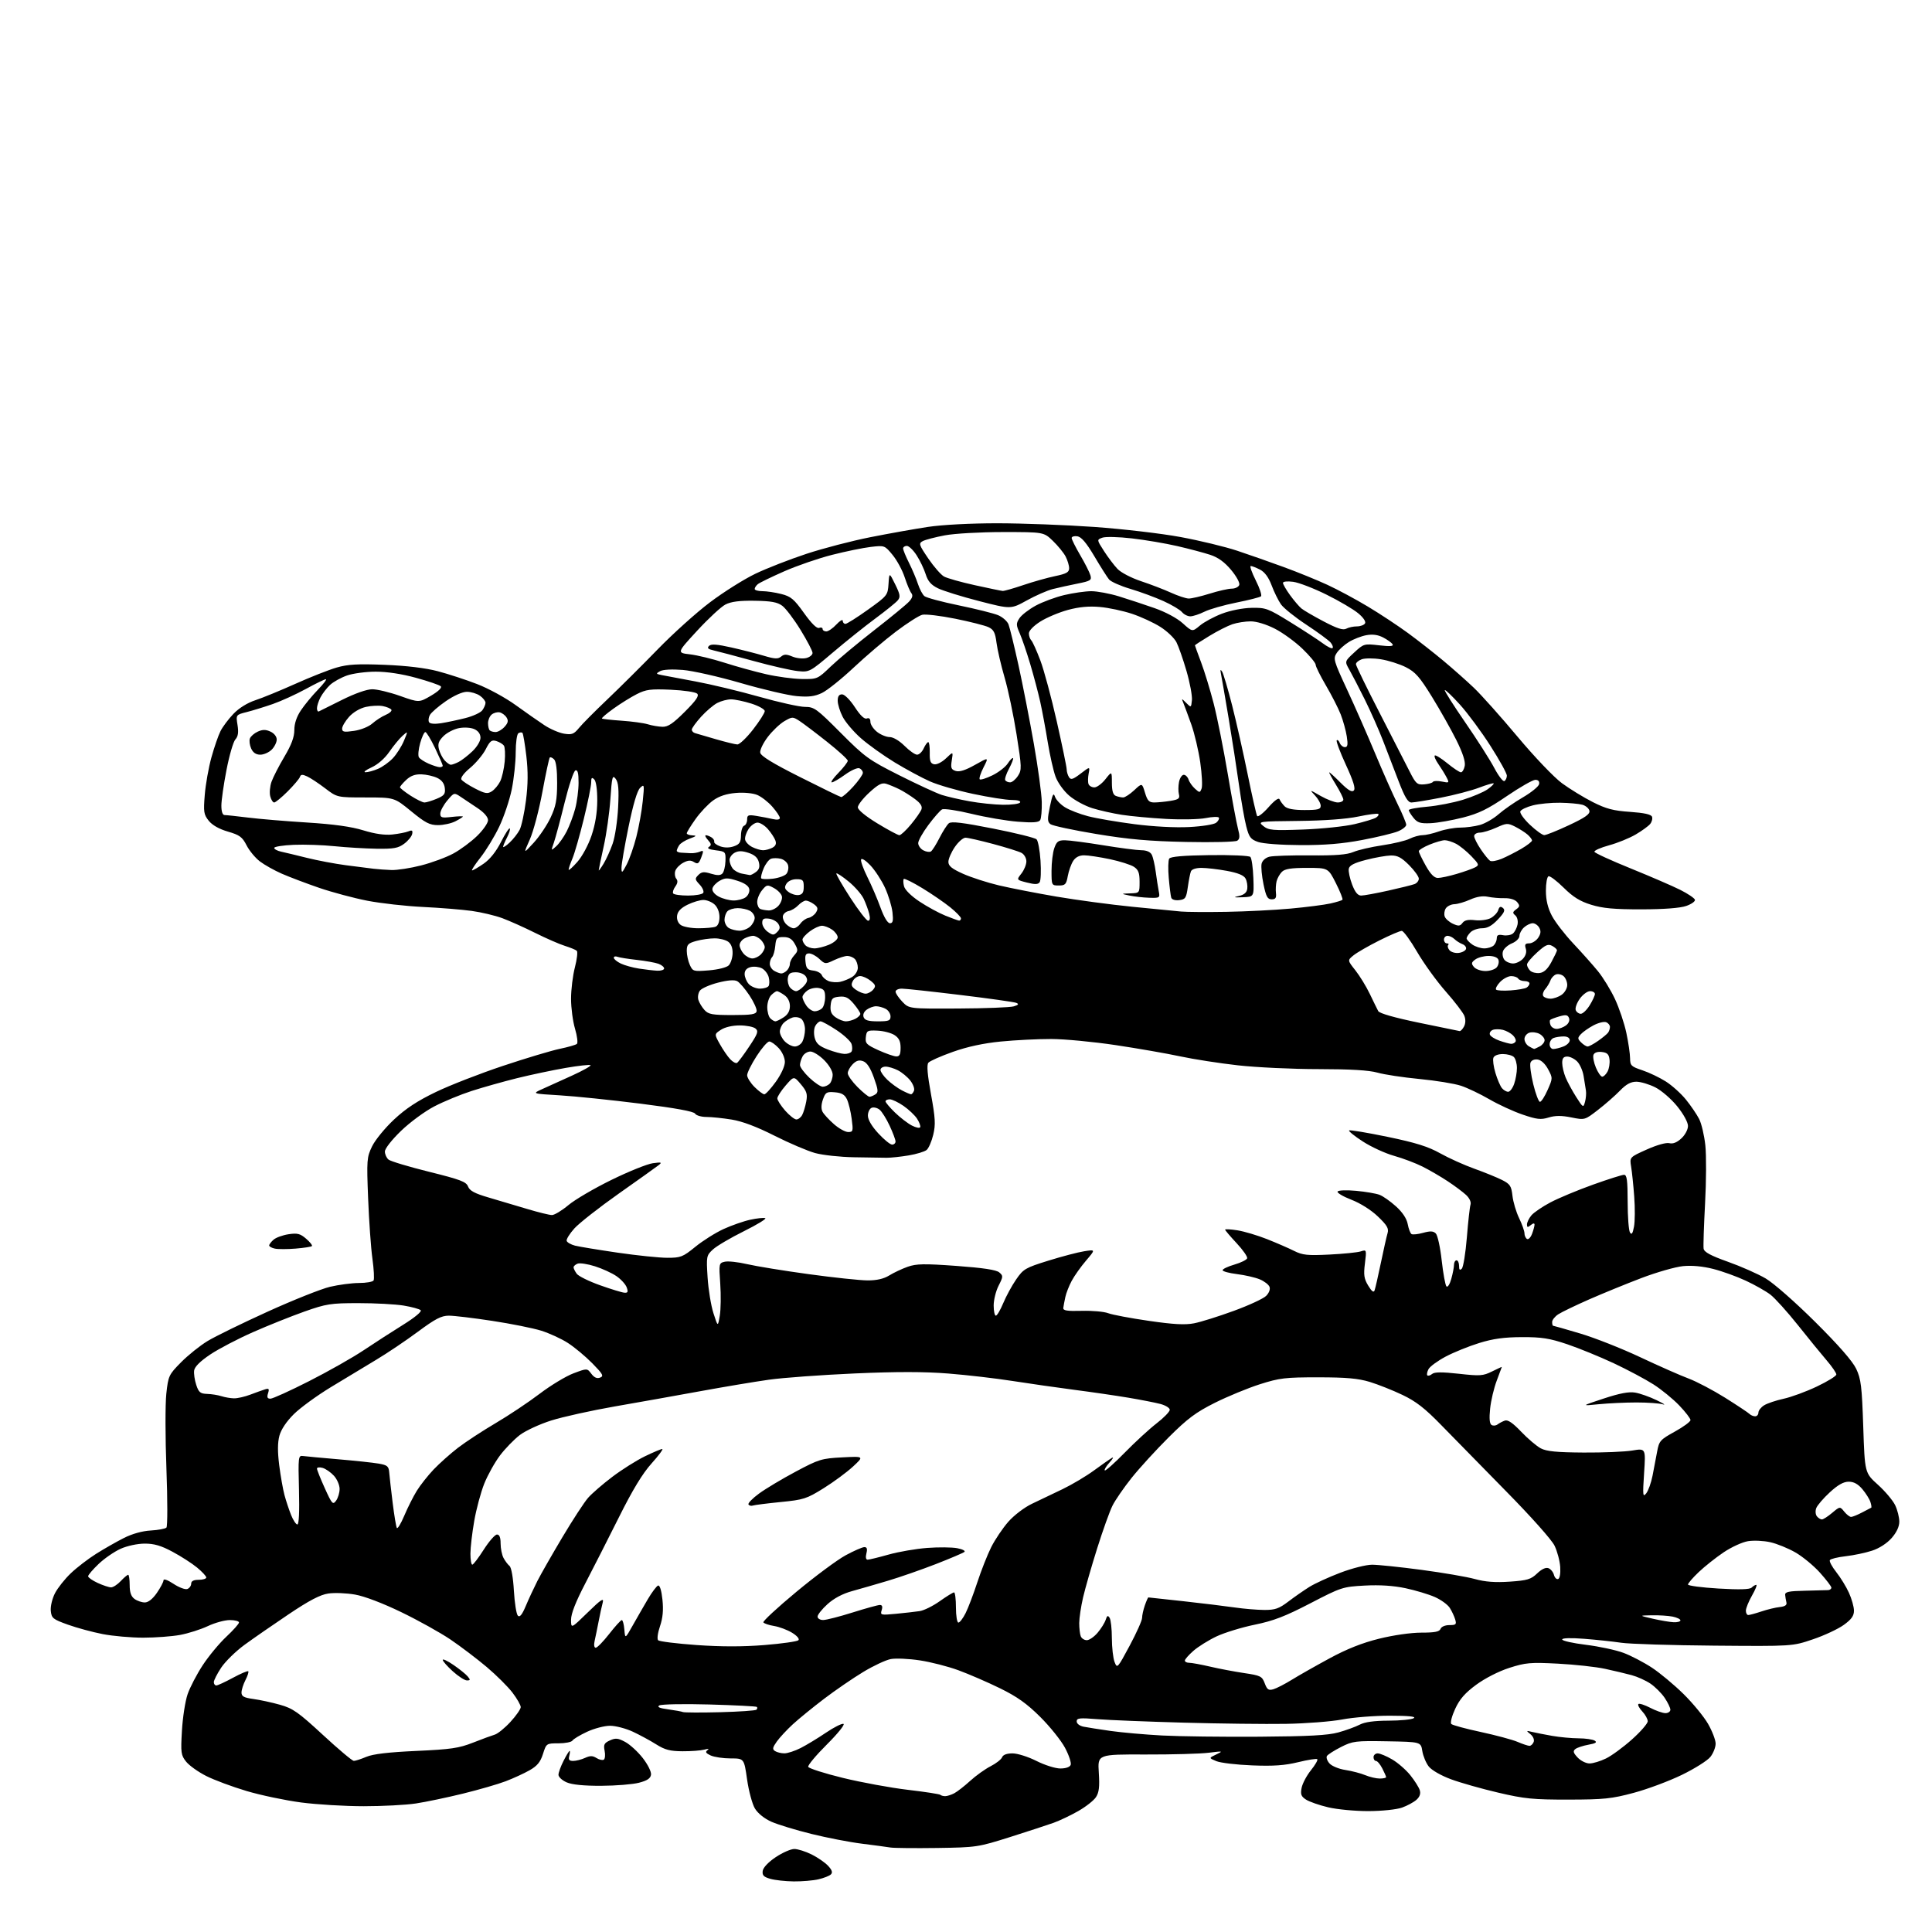 <?xml version="1.0" encoding="UTF-8" standalone="no"?>
<svg 
  version="1.1" 
  xmlns="http://www.w3.org/2000/svg" 
  xmlns:xlink="http://www.w3.org/1999/xlink" 
  xmlns:svg="http://www.w3.org/2000/svg"
  xmlns:rdf="http://www.w3.org/1999/02/22-rdf-syntax-ns#"
  xmlns:cc="http://creativecommons.org/ns#"
  xmlns:dc="http://purl.org/dc/elements/1.1/"
  viewBox="0 0 768 768"
  width="768"
  height="768"
>
<style>svg {background-color: white; }</style>"
<path stroke="none" fill="black" fill-rule="evenodd" d="M315.50,747.89C312.20,747.85 308.01,747.39 306.19,746.86C303.56,746.11 302.94,745.45 303.19,743.70C303.38,742.38 305.43,740.21 308.36,738.25C311.04,736.46 314.36,735.00 315.75,735.00C317.14,735.00 320.24,735.98 322.63,737.17C325.02,738.36 327.96,740.39 329.17,741.68C330.73,743.34 331.06,744.34 330.31,745.09C329.72,745.68 327.50,746.56 325.37,747.05C323.24,747.55 318.80,747.92 315.50,747.89zM372.50,734.60C363.70,734.72 355.38,734.64 354.00,734.42C352.62,734.19 347.52,733.51 342.66,732.90C337.80,732.30 328.76,730.55 322.57,729.02C316.38,727.49 309.24,725.31 306.69,724.19C303.89,722.95 301.29,720.87 300.11,718.94C299.04,717.19 297.64,711.98 296.98,707.38C295.79,699.00 295.79,699.00 290.44,699.00C287.50,699.00 283.94,698.47 282.52,697.83C280.59,696.95 280.27,696.42 281.22,695.74C282.05,695.15 281.62,695.06 280.00,695.50C278.62,695.87 274.72,696.17 271.33,696.15C266.38,696.13 264.32,695.59 260.88,693.43C258.53,691.94 254.33,689.67 251.55,688.37C248.77,687.08 244.70,686.02 242.50,686.02C240.30,686.02 236.19,687.09 233.37,688.41C230.55,689.72 227.94,691.29 227.56,691.90C227.19,692.50 224.70,693.00 222.04,693.00C217.22,693.00 217.18,693.02 215.84,697.23C214.82,700.45 213.55,701.99 210.50,703.72C208.30,704.97 204.03,706.93 201.00,708.08C197.97,709.24 190.32,711.45 184.00,713.00C177.68,714.55 169.26,716.31 165.31,716.91C161.35,717.51 152.04,718.00 144.61,718.00C137.18,718.00 125.97,717.33 119.70,716.51C113.43,715.68 103.68,713.64 98.03,711.96C92.39,710.28 85.17,707.60 81.99,705.99C78.81,704.39 75.21,701.82 73.99,700.29C71.94,697.72 71.81,696.75 72.32,688.00C72.62,682.77 73.63,676.25 74.57,673.50C75.51,670.75 78.23,665.54 80.60,661.92C82.98,658.30 87.19,653.22 89.96,650.63C92.73,648.04 95.00,645.49 95.00,644.96C95.00,644.43 93.36,644.00 91.35,644.00C89.34,644.00 85.40,645.08 82.60,646.41C79.79,647.73 74.83,649.31 71.57,649.91C68.30,650.51 61.70,651.00 56.90,651.00C52.10,651.00 44.87,650.36 40.84,649.58C36.80,648.80 30.58,647.11 27.00,645.83C21.01,643.68 20.48,643.25 20.19,640.32C20.02,638.55 20.76,635.46 21.86,633.32C22.95,631.22 25.78,627.64 28.17,625.38C30.55,623.11 35.07,619.64 38.22,617.66C41.36,615.68 46.31,612.86 49.22,611.39C52.50,609.72 56.54,608.59 59.91,608.40C62.88,608.23 65.69,607.71 66.16,607.24C66.62,606.78 66.62,596.30 66.16,583.95C65.69,571.60 65.67,558.16 66.11,554.07C66.89,546.90 67.09,546.48 71.98,541.52C74.76,538.71 79.50,534.91 82.50,533.09C85.51,531.26 96.28,526.00 106.42,521.39C116.57,516.78 127.72,512.34 131.19,511.52C134.66,510.70 139.84,510.02 142.69,510.01C145.55,510.01 148.16,509.55 148.50,509.01C148.83,508.46 148.63,504.56 148.04,500.34C147.45,496.12 146.69,485.38 146.34,476.47C145.73,461.08 145.81,460.03 147.91,455.69C149.13,453.17 153.05,448.38 156.62,445.04C161.30,440.66 165.95,437.60 173.31,434.07C178.91,431.37 190.93,426.70 200.00,423.68C209.07,420.65 219.20,417.62 222.50,416.93C225.80,416.25 228.87,415.36 229.33,414.97C229.78,414.57 229.44,411.86 228.58,408.94C227.71,406.02 227.00,400.66 227.00,397.03C227.00,393.39 227.69,387.77 228.53,384.54C229.37,381.31 229.71,378.34 229.28,377.95C228.85,377.56 226.70,376.67 224.50,375.98C222.30,375.29 217.00,372.97 212.73,370.84C208.45,368.70 202.60,366.08 199.73,365.01C196.85,363.94 191.35,362.63 187.50,362.10C183.65,361.57 174.92,360.86 168.10,360.53C161.27,360.20 151.33,359.08 146.00,358.05C140.67,357.01 132.08,354.71 126.90,352.94C121.73,351.16 115.05,348.63 112.05,347.32C109.05,346.01 105.11,343.80 103.29,342.41C101.47,341.02 99.09,338.14 98.01,336.02C96.32,332.71 95.25,331.92 90.58,330.57C87.09,329.55 84.35,328.00 82.96,326.24C81.00,323.78 80.84,322.72 81.40,315.96C81.73,311.81 82.93,305.12 84.04,301.09C85.16,297.06 86.78,292.35 87.65,290.63C88.51,288.91 90.83,285.82 92.79,283.77C94.98,281.48 98.33,279.40 101.43,278.38C104.22,277.47 111.37,274.54 117.33,271.87C123.28,269.20 130.69,266.27 133.79,265.37C138.29,264.07 142.15,263.85 152.96,264.28C161.68,264.63 169.18,265.54 174.03,266.82C178.17,267.91 185.21,270.21 189.66,271.93C194.12,273.65 201.01,277.40 204.97,280.28C208.94,283.15 214.09,286.75 216.41,288.28C218.74,289.82 222.26,291.33 224.23,291.65C227.32,292.15 228.13,291.84 230.16,289.37C231.44,287.79 236.53,282.68 241.45,278.00C246.37,273.32 255.36,264.39 261.42,258.15C267.49,251.90 276.85,243.47 282.24,239.42C287.62,235.36 295.73,230.26 300.26,228.08C304.79,225.91 313.94,222.34 320.59,220.15C327.24,217.96 338.66,214.99 345.95,213.55C353.25,212.10 363.56,210.26 368.86,209.46C374.57,208.60 385.83,208.01 396.50,208.01C406.40,208.02 423.73,208.67 435.00,209.47C446.27,210.27 461.71,212.07 469.29,213.48C476.88,214.88 487.00,217.33 491.79,218.92C496.58,220.51 504.96,223.45 510.40,225.45C515.85,227.44 523.61,230.61 527.66,232.48C531.71,234.35 538.96,238.24 543.76,241.13C548.57,244.01 555.74,248.75 559.71,251.66C563.68,254.57 569.98,259.50 573.71,262.62C577.44,265.73 582.92,270.58 585.87,273.39C588.82,276.20 596.65,284.96 603.25,292.85C609.99,300.90 617.75,309.02 620.91,311.35C624.02,313.63 629.53,317.00 633.16,318.84C638.48,321.53 641.34,322.28 647.96,322.73C653.56,323.12 656.34,323.73 656.70,324.66C656.99,325.41 656.65,326.72 655.94,327.57C655.24,328.42 652.64,330.30 650.18,331.74C647.72,333.18 642.96,335.12 639.60,336.03C636.25,336.95 633.64,338.11 633.81,338.60C633.98,339.10 640.50,342.09 648.31,345.25C656.11,348.42 664.96,352.24 667.96,353.75C670.96,355.26 673.57,357.02 673.76,357.66C673.95,358.29 672.39,359.40 670.30,360.13C667.87,360.98 661.45,361.46 652.50,361.48C641.69,361.49 637.14,361.08 632.54,359.66C628.08,358.29 625.34,356.59 621.60,352.89C618.86,350.18 616.14,348.12 615.56,348.33C614.98,348.53 614.51,351.12 614.52,354.10C614.53,357.80 615.27,360.92 616.88,364.00C618.17,366.47 621.99,371.43 625.36,375.01C628.74,378.60 633.17,383.57 635.21,386.07C637.25,388.57 640.30,393.55 641.98,397.14C643.66,400.74 645.70,406.79 646.50,410.59C647.31,414.39 647.97,418.93 647.98,420.67C648.00,423.57 648.42,423.98 652.86,425.45C655.53,426.34 659.72,428.34 662.18,429.90C664.64,431.46 668.24,434.70 670.20,437.12C672.15,439.53 674.51,443.00 675.45,444.84C676.38,446.67 677.48,451.38 677.90,455.30C678.32,459.23 678.27,469.65 677.79,478.46C677.32,487.27 677.05,495.33 677.21,496.35C677.42,497.73 679.98,499.11 686.87,501.57C692.03,503.40 698.78,506.39 701.87,508.20C705.06,510.07 713.58,517.56 721.58,525.50C730.86,534.72 736.42,541.08 737.87,544.13C739.78,548.17 740.13,551.07 740.67,567.13C741.28,585.50 741.28,585.50 746.51,590.21C749.38,592.80 752.47,596.47 753.37,598.36C754.27,600.25 755.00,603.18 755.00,604.87C755.00,606.86 753.93,609.15 751.95,611.40C750.12,613.49 747.03,615.49 744.20,616.41C741.62,617.26 736.90,618.26 733.72,618.62C730.54,618.98 727.70,619.68 727.40,620.16C727.10,620.64 728.24,622.78 729.93,624.92C731.62,627.05 733.90,630.75 734.98,633.15C736.07,635.54 736.97,638.73 736.98,640.24C736.99,642.32 736.00,643.71 732.93,645.93C730.69,647.55 725.18,650.13 720.68,651.65C712.50,654.43 712.50,654.43 681.50,654.17C664.45,654.03 647.80,653.51 644.50,653.02C641.20,652.53 634.56,651.82 629.75,651.45C624.36,651.03 621.00,651.13 621.00,651.72C621.00,652.25 625.26,653.20 630.47,653.84C635.68,654.48 642.39,655.92 645.37,657.04C648.35,658.15 653.43,660.80 656.65,662.92C659.87,665.04 665.54,669.76 669.25,673.42C672.96,677.07 677.34,682.41 678.99,685.28C680.63,688.15 681.99,691.68 681.99,693.12C682.00,694.55 681.06,696.93 679.91,698.39C678.76,699.85 673.67,703.06 668.59,705.53C663.51,708.00 654.89,711.22 649.43,712.68C640.67,715.03 637.62,715.35 623.50,715.37C609.45,715.39 606.04,715.06 595.55,712.60C588.98,711.07 580.53,708.67 576.78,707.28C572.84,705.82 569.11,703.68 567.96,702.22C566.87,700.84 565.71,698.06 565.39,696.06C564.81,692.43 564.81,692.43 551.42,692.19C538.86,691.97 537.71,692.11 533.08,694.46C530.36,695.84 527.84,697.45 527.47,698.04C527.11,698.64 527.57,699.98 528.52,701.02C529.46,702.06 532.31,703.22 534.85,703.60C537.39,703.99 540.92,704.91 542.70,705.65C544.48,706.39 547.08,707.00 548.47,707.00C549.86,707.00 551.00,706.75 551.00,706.45C551.00,706.15 550.31,704.57 549.47,702.95C548.64,701.33 547.51,700.00 546.97,700.00C546.44,700.00 546.00,699.33 546.00,698.50C546.00,697.67 546.75,697.00 547.66,697.00C548.58,697.00 551.16,698.08 553.41,699.40C555.66,700.71 558.90,703.53 560.61,705.66C562.32,707.79 564.01,710.46 564.37,711.60C564.81,712.99 564.39,714.24 563.08,715.43C562.01,716.40 559.42,717.80 557.32,718.55C555.15,719.32 549.40,719.92 544.00,719.94C538.77,719.96 531.58,719.28 528.00,718.44C524.43,717.60 520.45,716.21 519.15,715.36C517.20,714.09 516.90,713.26 517.42,710.67C517.76,708.94 519.43,705.80 521.12,703.70C522.82,701.59 523.95,699.62 523.65,699.31C523.34,699.01 519.92,699.54 516.05,700.49C510.73,701.79 506.23,702.11 497.75,701.77C491.56,701.53 485.15,700.77 483.50,700.08C480.50,698.83 480.50,698.83 483.50,697.41C486.33,696.07 486.16,696.03 480.50,696.74C477.20,697.16 465.91,697.47 455.41,697.44C436.32,697.37 436.32,697.37 436.79,704.66C437.15,710.24 436.89,712.52 435.67,714.38C434.80,715.72 431.65,718.20 428.67,719.90C425.70,721.60 421.29,723.70 418.88,724.57C416.47,725.44 408.65,727.99 401.50,730.26C388.77,734.28 388.17,734.37 372.50,734.60zM375.73,714.00C376.50,714.00 378.11,713.49 379.32,712.86C380.52,712.23 383.37,710.01 385.65,707.93C387.93,705.85 391.59,703.23 393.78,702.11C395.96,701.00 398.02,699.39 398.35,698.54C398.73,697.55 400.21,697.00 402.50,697.00C404.47,697.00 408.71,698.34 412.00,700.00C415.29,701.66 419.53,703.00 421.50,703.00C423.69,703.00 425.28,702.44 425.62,701.55C425.93,700.75 424.91,697.71 423.37,694.80C421.82,691.88 417.38,686.35 413.51,682.50C408.16,677.18 404.32,674.45 397.48,671.10C392.54,668.68 385.12,665.47 381.00,663.96C376.88,662.44 369.96,660.67 365.62,660.02C361.29,659.36 356.12,659.13 354.12,659.50C352.13,659.87 347.17,662.19 343.10,664.66C339.03,667.12 332.05,671.91 327.60,675.29C323.14,678.68 317.56,683.23 315.18,685.41C312.81,687.59 309.93,690.69 308.79,692.29C307.08,694.70 306.96,695.36 308.11,696.09C308.87,696.57 310.53,696.98 311.79,696.98C313.05,696.99 315.97,696.04 318.29,694.86C320.61,693.68 325.11,690.95 328.30,688.79C331.48,686.63 334.63,685.05 335.30,685.27C335.96,685.50 332.99,689.18 328.70,693.45C324.41,697.72 321.07,701.72 321.28,702.34C321.49,702.96 327.70,704.94 335.08,706.75C342.46,708.55 354.07,710.68 360.88,711.48C367.70,712.28 373.51,713.18 373.80,713.47C374.09,713.76 374.96,714.00 375.73,714.00zM239.00,709.88C232.07,709.91 227.39,709.44 225.25,708.51C223.46,707.73 222.00,706.38 222.00,705.51C222.00,704.63 222.91,702.14 224.02,699.96C225.13,697.78 226.21,696.00 226.43,696.00C226.64,696.00 226.58,696.90 226.29,698.00C225.89,699.52 226.26,700.00 227.84,700.00C228.97,700.00 231.09,699.46 232.53,698.81C234.57,697.87 235.58,697.88 237.11,698.84C238.20,699.52 239.50,699.81 240.01,699.50C240.52,699.18 240.67,697.60 240.35,695.99C239.85,693.51 240.17,692.88 242.45,691.84C244.71,690.81 245.67,690.91 248.55,692.46C250.43,693.47 253.56,696.35 255.52,698.86C257.53,701.45 258.96,704.32 258.79,705.47C258.58,706.95 257.28,707.82 254.00,708.67C251.53,709.31 244.78,709.86 239.00,709.88zM631.86,701.00C633.24,701.00 636.20,700.11 638.43,699.01C640.67,697.92 645.31,694.51 648.75,691.43C652.19,688.36 655.00,685.12 655.00,684.23C655.00,683.35 654.02,681.59 652.83,680.32C651.64,679.05 650.94,677.73 651.29,677.38C651.63,677.04 653.75,677.71 655.99,678.88C658.23,680.04 660.95,681.00 662.03,681.00C663.11,681.00 664.00,680.39 664.00,679.65C664.00,678.90 662.98,676.78 661.73,674.92C660.48,673.07 657.93,670.52 656.08,669.27C654.22,668.02 650.86,666.50 648.62,665.90C646.38,665.29 641.61,664.16 638.02,663.38C634.43,662.60 626.02,661.68 619.32,661.33C608.32,660.76 606.45,660.93 599.96,663.01C595.74,664.37 590.33,667.13 586.82,669.71C582.38,672.98 580.25,675.41 578.46,679.28C577.14,682.13 576.44,684.84 576.91,685.31C577.38,685.78 582.65,687.21 588.63,688.49C594.61,689.78 601.17,691.54 603.22,692.41C605.26,693.29 607.41,694.00 608.00,694.00C608.58,694.00 609.33,693.30 609.66,692.45C610.00,691.57 609.45,690.25 608.38,689.38C606.60,687.93 606.63,687.88 609.00,688.46C610.38,688.79 613.98,689.50 617.00,690.03C620.02,690.56 624.75,691.00 627.50,691.01C630.25,691.02 633.14,691.44 633.93,691.94C634.98,692.60 634.31,693.03 631.43,693.55C629.27,693.94 626.92,694.72 626.22,695.28C625.20,696.09 625.40,696.79 627.14,698.65C628.36,699.94 630.48,701.00 631.86,701.00zM140.63,699.98C141.25,699.99 143.50,699.27 145.63,698.37C148.32,697.24 154.38,696.53 165.50,696.02C179.24,695.40 182.42,694.93 188.00,692.74C191.57,691.33 195.47,689.90 196.66,689.55C197.84,689.21 200.66,686.93 202.91,684.48C205.16,682.04 207.00,679.39 207.00,678.60C207.00,677.81 205.52,675.21 203.71,672.84C201.90,670.47 197.29,665.88 193.46,662.65C189.63,659.42 183.18,654.52 179.11,651.76C175.05,649.01 166.23,644.10 159.52,640.86C152.16,637.30 144.87,634.52 141.14,633.87C137.74,633.27 132.95,633.08 130.50,633.45C127.27,633.93 122.92,636.21 114.77,641.68C108.57,645.84 100.66,651.32 97.18,653.86C93.71,656.40 89.55,660.48 87.93,662.91C86.32,665.35 85.00,667.94 85.00,668.67C85.00,669.40 85.44,670.00 85.98,670.00C86.52,670.00 89.49,668.63 92.59,666.95C95.69,665.27 98.44,664.10 98.69,664.36C98.94,664.61 98.44,666.18 97.57,667.86C96.71,669.53 96.00,671.76 96.00,672.81C96.00,674.34 96.96,674.86 100.73,675.38C103.33,675.73 108.09,676.76 111.31,677.67C116.44,679.11 118.57,680.61 128.34,689.63C134.48,695.31 140.01,699.96 140.63,699.98zM500.50,690.37C520.19,690.23 527.83,689.82 532.00,688.67C535.02,687.83 538.85,686.44 540.50,685.58C542.53,684.52 546.26,684.01 552.00,683.99C556.67,683.98 561.17,683.53 562.00,683.00C563.02,682.34 559.97,682.03 552.50,682.02C546.45,682.01 537.95,682.68 533.60,683.51C529.26,684.34 519.13,685.13 511.10,685.26C503.07,685.39 484.81,685.18 470.52,684.78C456.23,684.39 440.82,683.77 436.27,683.40C429.16,682.82 428.00,682.94 428.00,684.28C428.00,685.18 429.16,686.07 430.75,686.39C432.26,686.69 437.10,687.45 441.50,688.08C445.90,688.70 455.12,689.52 462.00,689.89C468.88,690.25 486.20,690.47 500.50,690.37zM286.28,680.63C293.86,680.43 300.35,679.98 300.70,679.64C301.05,679.29 301.12,678.79 300.87,678.53C300.61,678.28 292.10,677.84 281.95,677.56C271.80,677.28 262.86,677.45 262.08,677.94C261.09,678.56 262.14,679.03 265.58,679.49C268.29,679.86 270.95,680.34 271.50,680.57C272.05,680.79 278.70,680.82 286.28,680.63zM506.20,671.50C507.46,671.13 510.75,669.44 513.50,667.74C516.25,666.04 523.00,662.21 528.50,659.23C535.40,655.49 541.50,653.07 548.21,651.41C553.85,650.01 560.87,649.00 564.99,649.00C570.35,649.00 572.20,648.64 572.64,647.50C572.97,646.63 574.47,646.00 576.17,646.00C578.78,646.00 579.05,645.73 578.46,643.75C578.09,642.51 577.13,640.45 576.31,639.16C575.50,637.87 572.83,635.93 570.39,634.85C567.94,633.76 562.69,632.19 558.72,631.34C553.90,630.32 548.52,629.97 542.51,630.29C533.77,630.76 533.16,630.96 520.85,637.35C510.85,642.54 506.21,644.32 498.78,645.84C493.61,646.90 486.77,649.00 483.58,650.50C480.40,652.01 476.26,654.59 474.40,656.23C472.53,657.87 471.00,659.61 471.00,660.10C471.00,660.60 471.79,661.00 472.75,660.99C473.71,660.99 477.43,661.67 481.00,662.50C484.57,663.34 490.67,664.49 494.55,665.07C501.09,666.04 501.69,666.33 502.75,669.14C503.70,671.67 504.27,672.06 506.20,671.50zM185.63,668.00C184.73,668.00 182.20,666.37 180.00,664.38C177.80,662.39 176.00,660.35 176.00,659.84C176.00,659.32 177.94,660.24 180.31,661.87C182.68,663.50 185.21,665.54 185.93,666.42C187.04,667.75 186.99,668.00 185.63,668.00zM449.05,654.20C451.77,649.12 454.00,644.15 454.00,643.14C454.00,642.13 454.49,639.88 455.10,638.15C455.70,636.42 456.33,635.00 456.50,635.00C456.67,635.00 462.98,635.68 470.51,636.52C478.05,637.35 487.20,638.47 490.86,639.00C494.51,639.53 499.80,639.97 502.61,639.98C506.87,640.00 508.44,639.45 512.11,636.66C514.52,634.82 518.30,632.20 520.50,630.82C522.70,629.45 528.25,626.91 532.84,625.17C537.46,623.41 543.07,622.00 545.43,622.00C547.77,622.00 556.62,622.92 565.10,624.05C573.57,625.18 583.10,626.81 586.28,627.69C590.41,628.83 594.37,629.12 600.14,628.73C607.15,628.25 608.58,627.82 611.04,625.46C612.85,623.73 614.48,622.97 615.54,623.38C616.45,623.72 617.43,624.93 617.72,626.05C618.02,627.17 618.76,627.90 619.38,627.68C620.04,627.45 620.38,625.49 620.21,622.89C620.05,620.48 619.04,616.67 617.96,614.44C616.85,612.12 608.62,602.88 598.75,592.86C589.26,583.21 577.67,571.39 573.00,566.58C566.43,559.82 562.91,557.08 557.50,554.50C553.65,552.66 547.80,550.34 544.50,549.33C539.89,547.94 535.14,547.51 524.00,547.51C510.93,547.50 508.65,547.77 500.85,550.25C496.09,551.77 488.03,555.09 482.94,557.63C475.34,561.44 472.07,563.88 464.55,571.38C459.51,576.40 452.89,583.65 449.82,587.50C446.75,591.35 443.34,596.30 442.24,598.50C441.13,600.70 438.39,608.35 436.14,615.50C433.89,622.65 431.37,631.42 430.54,635.00C429.71,638.58 429.02,643.15 429.01,645.17C429.01,647.19 429.27,649.55 429.61,650.42C429.94,651.29 431.03,652.00 432.02,652.00C433.01,652.00 434.96,650.65 436.34,649.01C437.73,647.36 439.17,645.05 439.54,643.87C440.07,642.19 440.41,642.03 441.09,643.12C441.58,643.88 441.98,647.51 441.98,651.18C441.99,654.86 442.47,659.12 443.05,660.64C444.09,663.36 444.21,663.22 449.05,654.20zM236.82,655.00C237.41,655.00 239.82,652.52 242.18,649.50C244.54,646.48 246.79,644.00 247.18,644.00C247.56,644.00 248.02,645.69 248.19,647.75C248.50,651.50 248.50,651.50 251.50,646.17C253.15,643.24 255.85,638.55 257.50,635.74C259.15,632.93 261.00,630.48 261.60,630.28C262.28,630.07 262.95,632.22 263.33,635.86C263.77,640.07 263.48,643.16 262.35,646.48C261.45,649.14 261.13,651.53 261.63,652.03C262.11,652.51 268.99,653.36 276.92,653.93C286.74,654.62 295.35,654.62 303.92,653.93C310.83,653.37 316.89,652.51 317.38,652.02C317.90,651.50 316.85,650.26 314.88,649.05C313.02,647.91 309.80,646.70 307.73,646.36C305.65,646.02 303.73,645.37 303.45,644.92C303.17,644.47 309.06,639.01 316.55,632.80C324.03,626.58 332.85,620.04 336.16,618.25C339.46,616.46 342.81,615.00 343.60,615.00C344.63,615.00 344.86,615.70 344.41,617.50C344.02,619.05 344.21,620.00 344.90,620.00C345.52,620.00 349.28,619.08 353.26,617.96C357.24,616.84 364.15,615.66 368.61,615.32C373.06,614.99 378.41,615.04 380.49,615.43C382.56,615.82 383.86,616.48 383.38,616.90C382.90,617.32 377.77,619.50 372.00,621.75C366.23,623.99 357.68,626.97 353.00,628.36C348.32,629.76 341.89,631.61 338.71,632.49C334.98,633.51 331.50,635.36 328.96,637.66C326.78,639.62 325.00,641.86 325.00,642.62C325.00,643.39 325.99,643.99 327.25,643.98C328.49,643.97 333.75,642.62 338.95,640.98C344.15,639.34 349.02,638.00 349.77,638.00C350.69,638.00 350.92,638.67 350.48,640.06C349.86,642.03 350.10,642.09 356.16,641.51C359.65,641.18 363.89,640.69 365.60,640.44C367.30,640.18 370.90,638.40 373.59,636.48C376.29,634.57 378.83,633.00 379.25,633.00C379.66,633.00 380.00,635.70 380.00,639.00C380.00,642.30 380.44,645.00 380.98,645.00C381.52,645.00 382.81,643.31 383.84,641.25C384.88,639.19 386.97,633.67 388.50,629.00C390.03,624.33 392.52,618.02 394.03,615.00C395.55,611.98 398.62,607.43 400.85,604.89C403.12,602.32 407.25,599.18 410.21,597.78C413.12,596.40 418.60,593.78 422.38,591.96C426.16,590.14 431.79,586.79 434.88,584.52C437.97,582.26 441.18,580.01 442.00,579.54C442.82,579.07 442.41,579.87 441.08,581.33C439.75,582.80 438.89,584.22 439.17,584.51C439.46,584.79 443.02,581.62 447.10,577.45C451.17,573.29 456.86,568.05 459.75,565.82C462.64,563.59 465.00,561.15 465.00,560.42C465.00,559.68 463.31,558.63 461.25,558.09C459.19,557.55 453.45,556.43 448.50,555.60C443.55,554.77 433.88,553.36 427.00,552.47C420.12,551.57 409.10,549.99 402.50,548.96C395.90,547.92 384.42,546.59 376.99,546.00C367.44,545.24 356.52,545.23 339.70,545.97C326.62,546.55 311.32,547.66 305.71,548.45C300.09,549.24 287.85,551.29 278.50,553.00C269.15,554.71 253.85,557.44 244.50,559.06C235.15,560.69 223.73,563.21 219.12,564.67C214.51,566.13 208.89,568.73 206.63,570.45C204.37,572.18 200.83,575.82 198.77,578.54C196.71,581.27 193.89,586.31 192.51,589.75C191.14,593.18 189.33,599.88 188.51,604.63C187.68,609.38 187.00,615.23 187.00,617.63C187.00,620.03 187.34,621.99 187.75,621.98C188.16,621.97 190.22,619.27 192.31,615.98C194.41,612.69 196.77,610.00 197.56,610.00C198.54,610.00 199.00,611.13 199.00,613.57C199.00,615.53 199.52,618.11 200.16,619.32C200.80,620.52 201.88,621.95 202.55,622.50C203.27,623.09 203.99,627.16 204.28,632.35C204.56,637.21 205.27,641.67 205.86,642.26C206.62,643.02 207.53,641.90 209.00,638.41C210.13,635.71 212.21,631.25 213.60,628.50C215.00,625.75 219.50,617.88 223.60,611.00C227.70,604.12 232.28,597.10 233.78,595.40C235.28,593.69 239.62,589.93 243.43,587.05C247.24,584.17 253.05,580.51 256.35,578.91C259.65,577.31 262.76,576.00 263.26,576.00C263.75,576.00 261.84,578.59 259.00,581.75C255.42,585.73 251.45,592.27 246.10,603.00C241.84,611.52 235.80,623.40 232.68,629.39C228.86,636.72 227.00,641.45 227.00,643.86C227.00,647.44 227.00,647.44 233.63,640.97C238.89,635.83 240.12,635.01 239.60,637.00C239.23,638.38 238.50,641.75 237.97,644.50C237.44,647.25 236.72,650.74 236.38,652.25C236.01,653.91 236.19,655.00 236.82,655.00zM665.25,644.86C666.76,644.94 668.00,644.61 668.00,644.12C668.00,643.64 666.59,642.97 664.88,642.62C663.16,642.28 659.44,642.04 656.62,642.10C651.50,642.19 651.50,642.19 657.00,643.46C660.02,644.15 663.74,644.79 665.25,644.86zM694.97,642.00C695.50,642.00 697.86,641.36 700.22,640.57C702.57,639.78 705.85,638.99 707.50,638.82C709.57,638.60 710.39,638.04 710.13,637.00C709.93,636.17 709.70,634.83 709.63,634.00C709.53,632.79 711.06,632.47 717.50,632.34C721.90,632.25 726.06,632.14 726.75,632.09C727.44,632.04 728.00,631.60 728.00,631.11C728.00,630.62 725.95,627.94 723.45,625.15C720.94,622.36 716.54,618.74 713.67,617.10C710.80,615.45 706.31,613.63 703.70,613.05C701.09,612.46 697.12,612.28 694.88,612.64C692.63,612.99 688.25,615.00 685.15,617.09C682.04,619.19 677.59,622.72 675.25,624.95C672.91,627.17 671.00,629.39 671.00,629.87C671.00,630.35 676.45,631.07 683.11,631.47C691.44,631.96 695.55,631.85 696.31,631.09C696.91,630.49 697.73,630.00 698.14,630.00C698.55,630.00 697.79,631.91 696.45,634.25C695.12,636.59 694.02,639.29 694.01,640.25C694.01,641.21 694.43,642.00 694.97,642.00zM57.56,637.00C58.94,637.00 60.68,635.63 62.36,633.20C63.81,631.10 65.00,628.85 65.00,628.18C65.00,627.47 66.65,628.06 68.98,629.60C71.16,631.05 73.64,631.97 74.48,631.65C75.31,631.33 76.00,630.37 76.00,629.53C76.00,628.50 76.97,628.00 79.00,628.00C80.65,628.00 82.00,627.58 82.00,627.07C82.00,626.56 80.35,624.79 78.33,623.12C76.32,621.46 71.93,618.64 68.58,616.85C64.02,614.40 61.25,613.60 57.50,613.61C54.64,613.62 50.54,614.50 47.94,615.67C45.43,616.80 41.49,619.51 39.19,621.71C36.89,623.90 35.01,626.10 35.03,626.60C35.04,627.09 36.76,628.29 38.85,629.25C40.94,630.21 43.33,631.00 44.15,631.00C44.98,631.00 46.71,629.88 48.00,628.50C49.29,627.12 50.62,626.00 50.95,626.00C51.28,626.00 51.55,627.84 51.55,630.10C51.55,632.98 52.11,634.61 53.46,635.60C54.52,636.37 56.36,637.00 57.56,637.00zM160.71,602.50C162.04,599.34 164.28,594.89 165.68,592.62C167.08,590.36 170.09,586.55 172.36,584.16C174.64,581.77 178.97,577.90 182.00,575.56C185.03,573.23 191.78,568.80 197.00,565.73C202.22,562.66 210.10,557.41 214.50,554.06C218.90,550.72 224.95,547.06 227.95,545.93C233.40,543.88 233.40,543.88 235.07,546.10C236.22,547.62 237.31,548.10 238.55,547.62C240.10,547.02 239.67,546.23 235.43,541.91C232.72,539.16 228.36,535.53 225.75,533.85C223.13,532.16 218.35,529.97 215.12,528.96C211.89,527.96 203.16,526.20 195.70,525.07C188.25,523.93 180.48,523.00 178.44,523.00C175.45,523.00 173.07,524.23 166.11,529.39C161.38,532.90 153.90,537.93 149.50,540.56C145.10,543.20 137.00,548.09 131.50,551.43C126.01,554.77 119.40,559.58 116.82,562.13C113.87,565.05 111.75,568.23 111.07,570.72C110.34,573.44 110.32,577.11 110.99,582.44C111.53,586.71 112.48,592.06 113.09,594.33C113.70,596.60 114.88,600.16 115.71,602.23C116.54,604.30 117.66,606.00 118.21,606.00C118.84,606.00 119.07,600.92 118.85,592.25C118.51,578.97 118.57,578.51 120.50,578.79C121.60,578.94 127.90,579.53 134.50,580.09C141.10,580.65 148.30,581.42 150.50,581.80C154.04,582.42 154.53,582.84 154.74,585.50C154.87,587.15 155.49,592.55 156.10,597.50C156.72,602.45 157.46,606.90 157.75,607.38C158.04,607.87 159.37,605.67 160.71,602.50zM724.23,604.00C724.77,604.00 726.61,602.83 728.31,601.39C731.41,598.79 731.41,598.79 733.11,600.89C734.05,602.05 735.27,603.00 735.83,603.00C736.38,603.00 738.34,602.21 740.17,601.25C742.00,600.29 743.65,599.42 743.84,599.33C744.03,599.23 743.89,598.21 743.52,597.07C743.16,595.93 741.73,593.64 740.34,591.99C738.60,589.92 736.92,589.00 734.89,589.00C732.83,589.00 730.59,590.26 727.36,593.24C724.83,595.57 722.42,598.38 721.99,599.49C721.57,600.59 721.68,602.06 722.24,602.75C722.79,603.44 723.69,604.00 724.23,604.00zM299.28,598.48C298.61,598.72 297.82,598.52 297.53,598.04C297.23,597.57 299.13,595.61 301.75,593.70C304.36,591.79 310.91,587.87 316.30,585.00C325.52,580.08 326.60,579.75 334.80,579.33C343.50,578.88 343.50,578.88 339.09,582.97C336.66,585.22 331.41,589.10 327.41,591.59C320.65,595.80 319.47,596.18 310.33,597.08C304.92,597.62 299.95,598.25 299.28,598.48zM133.61,596.52C134.37,595.48 135.00,593.38 135.00,591.86C135.00,590.35 133.99,588.00 132.75,586.64C131.51,585.28 129.49,583.87 128.25,583.51C127.01,583.16 126.00,583.28 126.00,583.79C126.00,584.31 127.40,587.81 129.11,591.58C131.98,597.92 132.32,598.29 133.61,596.52zM654.41,593.62C655.23,592.58 656.36,589.43 656.91,586.62C657.46,583.80 658.28,579.48 658.74,577.01C659.51,572.80 659.96,572.29 665.78,569.08C669.20,567.19 672.00,565.13 672.00,564.50C672.00,563.87 669.98,561.25 667.51,558.67C665.04,556.10 660.44,552.34 657.28,550.32C654.12,548.30 647.03,544.52 641.52,541.93C636.01,539.35 627.67,535.94 623.00,534.36C615.97,532.00 612.86,531.50 605.00,531.53C597.96,531.55 593.56,532.15 588.00,533.87C583.88,535.14 577.89,537.57 574.69,539.26C571.50,540.95 568.43,543.20 567.86,544.25C567.30,545.31 567.09,546.42 567.39,546.73C567.70,547.03 568.55,546.78 569.29,546.17C570.26,545.37 573.19,545.35 579.90,546.09C588.30,547.03 589.53,546.95 593.08,545.19C595.24,544.12 597.00,543.31 597.00,543.38C597.00,543.44 596.09,545.89 594.98,548.82C593.86,551.75 592.68,556.75 592.35,559.93C591.94,563.87 592.12,565.96 592.92,566.45C593.56,566.85 594.63,566.75 595.29,566.24C595.96,565.73 597.27,565.04 598.20,564.71C599.39,564.28 601.35,565.62 604.70,569.14C607.34,571.91 610.85,574.88 612.50,575.75C614.79,576.95 618.83,577.34 629.50,577.41C637.20,577.46 645.91,577.10 648.85,576.61C654.21,575.71 654.21,575.71 653.55,585.61C652.96,594.53 653.05,595.31 654.41,593.62zM697.70,563.00C698.41,563.00 699.00,562.34 699.00,561.52C699.00,560.71 700.01,559.41 701.25,558.64C702.49,557.86 705.98,556.69 709.00,556.03C712.02,555.38 717.98,553.19 722.22,551.17C726.47,549.15 729.96,547.00 729.97,546.39C729.99,545.78 728.30,543.31 726.23,540.89C724.15,538.48 718.99,532.14 714.75,526.82C710.51,521.49 705.56,516.01 703.75,514.62C701.93,513.24 697.54,510.75 693.97,509.09C690.41,507.43 684.58,505.32 681.02,504.42C676.86,503.36 672.55,502.96 669.02,503.31C665.98,503.61 658.55,505.74 652.50,508.04C646.45,510.34 637.08,514.18 631.67,516.55C626.26,518.93 620.75,521.59 619.42,522.46C618.09,523.33 617.00,524.71 617.00,525.52C617.00,526.34 617.17,527.00 617.37,527.00C617.57,527.00 622.41,528.38 628.12,530.08C633.83,531.77 644.58,536.01 652.00,539.50C659.42,543.00 668.09,546.82 671.27,548.00C674.44,549.19 680.96,552.62 685.77,555.63C690.57,558.65 694.93,561.54 695.45,562.06C695.97,562.58 696.99,563.00 697.70,563.00zM635.50,558.20C628.50,558.91 628.50,558.91 637.50,555.94C643.84,553.85 647.53,553.15 650.00,553.58C651.92,553.90 655.75,555.25 658.50,556.58C661.25,557.90 662.38,558.64 661.00,558.24C659.62,557.83 654.90,557.50 650.50,557.50C646.10,557.50 639.35,557.82 635.50,558.20zM93.00,555.86C94.38,555.89 97.30,555.23 99.50,554.39C101.70,553.55 104.34,552.61 105.36,552.29C106.90,551.81 107.11,552.08 106.55,553.85C106.04,555.45 106.28,556.00 107.50,556.00C108.40,556.00 115.31,552.87 122.86,549.03C130.41,545.20 140.17,539.68 144.55,536.75C148.92,533.83 156.01,529.25 160.31,526.58C164.83,523.77 167.75,521.35 167.24,520.84C166.75,520.35 163.69,519.52 160.43,518.98C157.17,518.45 149.10,518.01 142.50,518.02C131.45,518.02 129.75,518.28 121.00,521.37C115.78,523.22 106.57,526.90 100.55,529.56C94.52,532.22 86.87,536.22 83.55,538.45C79.61,541.09 77.39,543.29 77.18,544.77C77.00,546.01 77.37,548.60 78.01,550.52C78.98,553.48 79.63,554.01 82.33,554.10C84.07,554.15 86.62,554.56 88.00,555.00C89.38,555.44 91.62,555.83 93.00,555.86zM286.13,523.00C286.54,520.52 286.62,514.81 286.31,510.30C285.75,502.28 285.78,502.09 288.12,501.55C289.43,501.25 293.43,501.68 297.00,502.52C300.57,503.35 311.60,505.15 321.50,506.50C331.40,507.86 341.92,508.97 344.88,508.98C348.54,508.99 351.30,508.36 353.49,507.01C355.27,505.91 358.57,504.36 360.82,503.56C364.27,502.35 367.37,502.29 380.21,503.22C390.78,503.99 396.03,504.78 397.21,505.79C398.82,507.15 398.80,507.46 396.96,511.08C395.88,513.19 395.00,516.74 395.00,518.96C395.00,521.18 395.39,523.00 395.87,523.00C396.34,523.00 397.66,520.76 398.80,518.03C399.94,515.29 402.24,511.05 403.93,508.61C406.79,504.44 407.60,503.97 416.74,501.13C422.11,499.46 428.52,497.78 431.00,497.39C435.50,496.68 435.50,496.68 431.74,501.09C429.67,503.51 427.10,507.13 426.03,509.13C424.96,511.12 423.81,514.05 423.48,515.63C423.14,517.21 422.78,519.13 422.68,519.89C422.54,520.98 424.10,521.24 430.03,521.08C434.17,520.97 438.90,521.39 440.53,522.02C442.16,522.64 449.43,524.01 456.69,525.06C466.54,526.49 471.09,526.73 474.69,526.03C477.33,525.52 484.41,523.30 490.42,521.10C496.42,518.91 502.22,516.23 503.30,515.14C504.47,513.97 505.02,512.50 504.65,511.54C504.31,510.64 502.56,509.30 500.76,508.55C498.97,507.81 494.91,506.87 491.75,506.48C488.59,506.09 486.00,505.39 486.00,504.92C486.00,504.45 488.11,503.44 490.70,502.69C493.28,501.94 495.56,500.81 495.77,500.19C495.97,499.58 494.09,496.87 491.57,494.18C489.06,491.49 487.00,489.07 487.00,488.80C487.00,488.52 489.20,488.65 491.88,489.07C494.57,489.49 499.86,491.07 503.63,492.56C507.41,494.06 512.26,496.16 514.42,497.25C517.79,498.94 519.75,499.14 528.42,498.71C533.96,498.44 539.57,497.87 540.88,497.46C543.25,496.70 543.26,496.74 542.58,502.23C542.00,506.82 542.23,508.33 543.90,511.08C545.30,513.38 546.07,513.95 546.42,512.94C546.71,512.15 547.83,507.23 548.92,502.00C550.00,496.77 551.20,491.47 551.58,490.20C552.13,488.34 551.40,487.08 547.74,483.58C545.06,481.00 540.78,478.30 537.19,476.91C533.87,475.62 531.40,474.16 531.71,473.65C532.03,473.14 535.28,473.02 539.08,473.37C542.82,473.72 547.01,474.43 548.39,474.96C549.77,475.48 552.71,477.55 554.92,479.55C557.53,481.91 559.17,484.38 559.59,486.60C559.94,488.48 560.62,490.26 561.10,490.56C561.58,490.86 563.66,490.64 565.72,490.07C568.58,489.28 569.77,489.34 570.76,490.33C571.48,491.05 572.53,495.88 573.10,501.07C573.68,506.25 574.53,510.89 574.99,511.37C575.46,511.85 576.32,510.52 576.91,508.37C577.51,506.24 577.99,503.71 577.99,502.75C578.00,501.79 578.45,501.00 579.00,501.00C579.55,501.00 580.00,501.99 580.00,503.20C580.00,504.79 580.30,505.10 581.09,504.31C581.69,503.71 582.59,498.12 583.10,491.89C583.60,485.65 584.25,479.79 584.55,478.86C584.87,477.85 584.16,476.29 582.79,475.01C581.53,473.84 578.25,471.38 575.50,469.57C572.75,467.75 568.25,465.13 565.50,463.75C562.75,462.36 557.65,460.44 554.16,459.46C550.68,458.49 545.11,455.93 541.80,453.79C538.48,451.65 536.01,449.66 536.29,449.37C536.58,449.09 543.43,450.23 551.52,451.90C562.79,454.24 567.69,455.77 572.48,458.45C575.91,460.37 582.05,463.14 586.11,464.59C590.18,466.05 595.13,468.07 597.11,469.07C600.28,470.68 600.79,471.45 601.23,475.36C601.51,477.81 602.69,481.80 603.87,484.23C605.04,486.65 606.00,489.36 606.00,490.26C606.00,491.15 606.45,492.16 607.00,492.50C607.55,492.84 608.45,491.94 609.00,490.50C609.55,489.05 610.00,487.39 610.00,486.81C610.00,486.15 609.44,486.22 608.50,487.00C607.28,488.01 607.00,487.96 607.00,486.73C607.00,485.90 607.79,484.28 608.75,483.13C609.71,481.98 613.14,479.65 616.36,477.95C619.59,476.25 627.16,473.09 633.20,470.93C639.23,468.77 644.80,467.00 645.58,467.00C646.72,467.00 647.00,469.15 647.02,477.75C647.02,483.66 647.44,489.14 647.94,489.93C648.60,490.99 649.02,490.38 649.54,487.62C649.93,485.57 649.97,480.20 649.63,475.69C649.30,471.19 648.74,465.82 648.40,463.76C647.78,460.01 647.78,460.01 654.61,456.95C658.62,455.15 662.32,454.11 663.58,454.43C665.02,454.79 666.62,454.16 668.37,452.53C669.86,451.15 671.00,449.01 671.00,447.59C671.00,446.12 669.22,442.87 666.73,439.79C664.37,436.86 660.47,433.49 658.02,432.25C655.58,431.01 652.18,430.00 650.48,430.00C648.25,430.00 646.44,430.99 643.95,433.56C642.05,435.52 638.13,438.96 635.23,441.20C629.97,445.27 629.97,445.27 624.60,444.19C620.71,443.41 618.24,443.42 615.59,444.23C612.50,445.18 610.93,445.00 605.22,443.05C601.53,441.79 595.58,439.04 592.00,436.96C588.42,434.88 583.38,432.47 580.78,431.61C578.19,430.75 570.76,429.54 564.28,428.92C557.80,428.30 550.28,427.16 547.57,426.39C544.16,425.43 536.89,425.00 524.07,424.99C513.86,424.99 499.49,424.31 492.14,423.49C484.79,422.67 474.44,421.06 469.14,419.92C463.84,418.78 452.30,416.77 443.50,415.45C434.70,414.13 423.16,413.03 417.86,413.02C412.55,413.01 403.55,413.46 397.86,414.02C390.96,414.70 384.59,416.07 378.78,418.13C373.98,419.83 369.60,421.78 369.04,422.45C368.34,423.30 368.66,427.18 370.08,434.96C371.81,444.45 371.96,447.01 370.98,451.07C370.35,453.73 369.16,456.45 368.35,457.13C367.54,457.80 364.31,458.78 361.19,459.30C358.06,459.82 354.15,460.24 352.50,460.23C350.85,460.21 345.00,460.13 339.50,460.03C334.00,459.94 327.02,459.18 324.00,458.35C320.98,457.51 313.71,454.41 307.87,451.46C300.83,447.90 295.08,445.73 290.87,445.05C287.36,444.48 282.83,444.01 280.80,444.01C278.76,444.00 276.74,443.41 276.30,442.68C275.77,441.80 268.44,440.47 254.50,438.71C242.95,437.26 228.55,435.77 222.50,435.41C211.50,434.75 211.50,434.75 215.50,432.95C217.70,431.96 223.05,429.54 227.40,427.56C231.74,425.58 235.05,423.72 234.76,423.43C234.47,423.14 230.02,423.62 224.87,424.51C219.71,425.40 211.00,427.24 205.50,428.60C200.00,429.97 191.90,432.25 187.50,433.67C183.10,435.09 176.43,437.84 172.68,439.79C168.91,441.74 162.98,446.10 159.43,449.53C155.72,453.11 153.00,456.59 153.00,457.75C153.00,458.85 153.65,460.30 154.45,460.96C155.25,461.62 162.49,463.80 170.56,465.80C183.03,468.90 185.34,469.77 186.06,471.66C186.70,473.34 188.69,474.41 194.20,476.02C198.22,477.20 205.12,479.25 209.55,480.58C213.98,481.91 218.42,483.00 219.41,483.00C220.41,483.00 223.35,481.22 225.95,479.05C228.54,476.87 236.26,472.36 243.08,469.02C249.91,465.67 257.30,462.70 259.50,462.40C262.95,461.93 263.27,462.04 261.81,463.18C260.89,463.91 253.76,468.99 245.98,474.47C238.20,479.96 230.27,486.18 228.35,488.29C226.44,490.41 225.05,492.65 225.26,493.27C225.47,493.90 226.96,494.74 228.57,495.16C230.18,495.57 237.80,496.82 245.50,497.95C253.20,499.07 262.09,499.99 265.26,499.99C270.59,500.00 271.44,499.67 276.40,495.63C279.35,493.22 284.41,490.04 287.63,488.56C290.86,487.09 295.64,485.42 298.25,484.86C300.86,484.29 303.54,484.01 304.19,484.23C304.84,484.45 301.03,486.78 295.72,489.42C290.41,492.05 284.87,495.32 283.40,496.68C280.80,499.09 280.75,499.39 281.28,507.83C281.59,512.60 282.63,518.98 283.60,522.00C285.37,527.50 285.37,527.50 286.13,523.00zM248.22,513.87C249.59,513.97 249.77,513.54 249.12,511.75C248.67,510.51 246.82,508.49 245.01,507.26C243.21,506.03 239.36,504.27 236.47,503.36C233.58,502.45 230.49,501.98 229.61,502.32C228.72,502.66 228.00,503.32 228.00,503.78C228.00,504.24 228.57,505.39 229.26,506.34C229.95,507.29 234.12,509.34 238.51,510.90C242.90,512.47 247.27,513.80 248.22,513.87zM117.49,496.34C114.20,496.61 110.49,496.61 109.25,496.34C108.01,496.08 107.00,495.51 107.00,495.09C107.00,494.66 107.79,493.63 108.75,492.79C109.71,491.95 112.39,490.98 114.69,490.63C118.22,490.10 119.33,490.38 121.69,492.41C123.24,493.74 124.27,495.06 123.99,495.34C123.72,495.62 120.79,496.07 117.49,496.34zM354.63,455.00C355.38,455.00 356.00,454.44 355.99,453.75C355.98,453.06 354.93,450.25 353.65,447.50C352.37,444.75 350.58,441.89 349.67,441.14C348.77,440.39 347.34,440.04 346.51,440.36C345.68,440.68 345.00,442.09 345.00,443.49C345.00,445.09 346.54,447.71 349.13,450.52C351.40,452.99 353.87,455.00 354.63,455.00zM337.16,450.00C339.11,450.00 339.21,449.63 338.56,444.75C338.18,441.86 337.33,438.38 336.68,437.00C335.78,435.13 334.58,434.42 331.86,434.20C328.58,433.92 328.13,434.20 327.13,437.05C326.42,439.08 326.37,440.82 326.98,441.96C327.50,442.93 329.53,445.14 331.50,446.86C333.46,448.59 336.01,450.00 337.16,450.00zM365.81,448.05C365.99,447.54 365.40,446.02 364.52,444.66C363.63,443.31 361.21,441.03 359.15,439.60C357.08,438.17 354.63,437.00 353.70,437.00C352.76,437.00 352.00,437.36 352.00,437.80C352.00,438.24 353.69,440.23 355.75,442.24C357.81,444.24 360.85,446.58 362.50,447.43C364.15,448.28 365.64,448.56 365.81,448.05zM316.57,445.00C317.32,445.00 318.36,444.20 318.88,443.23C319.40,442.26 320.12,439.86 320.49,437.90C321.05,434.91 320.71,433.81 318.37,431.03C315.58,427.72 315.58,427.72 312.29,431.52C310.48,433.62 309.00,435.92 309.00,436.63C309.00,437.35 310.40,439.52 312.10,441.47C313.81,443.41 315.82,445.00 316.57,445.00zM630.07,438.00C630.44,436.62 630.61,434.60 630.43,433.50C630.26,432.40 629.84,429.79 629.50,427.69C629.16,425.60 628.01,423.01 626.94,421.94C625.87,420.87 624.10,420.00 623.00,420.00C621.53,420.00 621.00,420.67 621.00,422.53C621.00,423.92 621.62,426.54 622.37,428.35C623.13,430.16 625.01,433.63 626.56,436.07C629.31,440.38 629.40,440.43 630.07,438.00zM612.16,438.00C612.69,438.00 614.05,435.88 615.20,433.28C617.26,428.63 617.26,428.53 615.39,425.03C614.24,422.88 612.62,421.37 611.25,421.18C609.89,420.99 608.75,421.49 608.39,422.43C608.06,423.30 608.56,427.15 609.50,431.00C610.44,434.85 611.64,438.00 612.16,438.00zM345.63,435.98C346.11,435.98 347.16,435.55 347.96,435.04C349.23,434.24 349.15,433.34 347.39,428.39C346.01,424.53 344.63,422.41 343.15,421.86C341.54,421.26 340.43,421.57 338.98,423.02C337.89,424.11 337.00,425.73 337.00,426.62C337.00,427.51 338.75,429.98 340.88,432.12C343.02,434.25 345.16,435.99 345.63,435.98zM303.83,435.00C304.37,435.00 306.43,432.75 308.41,430.00C310.52,427.05 312.00,423.82 312.00,422.14C312.00,420.50 310.96,418.17 309.55,416.65C308.20,415.19 306.51,414.00 305.80,414.01C305.08,414.01 302.81,416.64 300.75,419.84C298.69,423.04 297.00,426.45 297.00,427.41C297.00,428.37 298.32,430.47 299.92,432.08C301.53,433.68 303.29,435.00 303.83,435.00zM362.14,434.99C362.50,435.00 363.03,434.35 363.34,433.56C363.64,432.77 362.97,430.96 361.86,429.54C360.74,428.12 358.54,426.29 356.96,425.48C355.39,424.67 353.18,424.00 352.05,424.00C350.92,424.00 350.00,424.59 350.00,425.31C350.00,426.04 351.24,427.81 352.75,429.25C354.26,430.69 356.85,432.57 358.50,433.43C360.15,434.29 361.79,434.99 362.14,434.99zM599.52,434.00C600.23,434.00 601.30,432.58 601.90,430.85C602.51,429.12 603.00,426.28 603.00,424.55C603.00,422.82 602.46,420.86 601.80,420.20C601.14,419.54 599.16,419.00 597.41,419.00C595.51,419.00 593.98,419.60 593.65,420.48C593.34,421.29 593.70,424.01 594.46,426.52C595.21,429.04 596.38,431.75 597.04,432.55C597.70,433.35 598.82,434.00 599.52,434.00zM327.05,431.99C327.90,432.00 329.14,431.46 329.80,430.80C330.46,430.14 331.00,428.52 331.00,427.20C331.00,425.80 329.58,423.38 327.60,421.40C325.73,419.53 323.27,418.00 322.14,418.00C321.00,418.00 319.60,418.87 319.04,419.93C318.47,421.00 318.00,422.54 318.00,423.37C318.00,424.20 319.69,426.47 321.75,428.43C323.81,430.38 326.20,431.99 327.05,431.99zM636.91,428.00C637.47,428.00 638.42,427.08 639.03,425.95C639.63,424.82 639.98,422.69 639.81,421.20C639.57,419.09 638.90,418.43 636.74,418.18C635.03,417.99 633.78,418.41 633.43,419.32C633.13,420.11 633.56,422.39 634.39,424.38C635.22,426.37 636.36,428.00 636.91,428.00zM292.99,422.51C293.46,422.21 295.64,419.30 297.82,416.02C301.25,410.89 301.59,409.91 300.31,408.85C299.50,408.17 296.67,407.62 294.03,407.62C291.16,407.62 288.17,408.31 286.58,409.36C283.93,411.09 283.93,411.09 286.16,415.07C287.39,417.26 289.23,419.95 290.26,421.05C291.28,422.14 292.51,422.80 292.99,422.51zM356.25,419.94C357.59,419.99 358.00,419.19 358.00,416.52C358.00,413.96 357.37,412.63 355.60,411.47C354.28,410.61 351.24,409.81 348.85,409.70C344.78,409.51 344.48,409.68 344.18,412.28C343.90,414.76 344.42,415.30 349.18,417.47C352.11,418.80 355.29,419.91 356.25,419.94zM335.69,418.95C336.90,418.98 338.16,418.55 338.51,417.99C338.85,417.44 338.85,416.09 338.50,415.00C338.16,413.91 335.49,411.44 332.58,409.51C329.67,407.58 326.79,406.00 326.18,406.00C325.57,406.00 324.63,406.83 324.08,407.85C323.52,408.89 323.43,410.96 323.87,412.60C324.46,414.82 325.68,415.89 329.07,417.19C331.51,418.13 334.49,418.92 335.69,418.95zM609.82,416.97C609.99,416.99 611.00,416.53 612.07,415.96C613.13,415.40 614.00,414.29 614.00,413.50C614.00,412.71 613.08,411.58 611.96,410.98C610.84,410.38 609.04,410.17 607.96,410.51C606.88,410.85 606.00,411.98 606.00,413.02C606.00,414.05 606.79,415.36 607.75,415.92C608.71,416.48 609.64,416.95 609.82,416.97zM617.43,417.00C618.22,417.00 620.02,416.56 621.43,416.02C622.85,415.49 624.00,414.36 624.00,413.52C624.00,412.58 623.08,412.00 621.58,412.00C620.25,412.00 618.45,412.27 617.58,412.61C616.71,412.94 616.00,414.07 616.00,415.11C616.00,416.15 616.65,417.00 617.43,417.00zM315.96,416.00C317.05,416.00 318.40,415.13 318.96,414.07C319.53,413.00 320.00,410.81 320.00,409.19C320.00,407.57 319.35,405.70 318.55,405.04C317.75,404.38 316.18,404.13 315.05,404.48C313.93,404.84 312.33,405.81 311.51,406.64C310.68,407.47 310.00,409.01 310.00,410.07C310.00,411.13 310.90,412.90 312.00,414.00C313.10,415.10 314.88,416.00 315.96,416.00zM631.11,416.00C631.64,416.00 633.53,414.99 635.29,413.75C637.06,412.51 638.83,411.05 639.23,410.50C639.64,409.95 639.98,408.92 639.98,408.22C639.99,407.51 639.30,406.67 638.45,406.34C637.59,406.01 635.31,406.59 633.38,407.62C631.45,408.65 629.21,410.23 628.39,411.13C627.07,412.58 627.09,412.95 628.52,414.38C629.41,415.27 630.58,416.00 631.11,416.00zM600.69,414.94C601.35,414.97 602.14,414.59 602.45,414.08C602.76,413.57 602.31,412.45 601.44,411.58C600.57,410.71 598.77,409.73 597.43,409.39C596.10,409.06 594.29,409.06 593.42,409.39C592.55,409.73 592.02,410.56 592.24,411.25C592.47,411.94 594.19,413.04 596.08,413.69C597.96,414.35 600.04,414.91 600.69,414.94zM580.21,409.87C580.61,409.94 581.40,409.13 581.96,408.07C582.61,406.86 582.66,405.26 582.11,403.82C581.61,402.54 578.28,398.18 574.70,394.13C571.12,390.07 566.01,383.00 563.34,378.42C560.68,373.84 557.93,370.07 557.23,370.04C556.53,370.02 552.48,371.75 548.23,373.89C543.98,376.02 539.40,378.66 538.06,379.75C535.62,381.73 535.62,381.73 538.78,385.72C540.51,387.91 543.10,392.13 544.52,395.10C545.94,398.07 547.45,401.14 547.87,401.93C548.35,402.83 554.38,404.55 564.07,406.55C572.55,408.31 579.82,409.80 580.21,409.87zM618.78,409.00C619.79,409.00 621.45,408.39 622.47,407.64C623.57,406.84 624.08,405.64 623.71,404.70C623.22,403.42 622.48,403.29 619.92,404.02C618.16,404.53 616.51,405.16 616.24,405.43C615.97,405.69 616.02,406.61 616.35,407.46C616.67,408.31 617.77,409.00 618.78,409.00zM308.24,406.00C308.69,406.00 310.18,405.27 311.54,404.38C313.19,403.30 314.00,401.84 314.00,399.94C314.00,398.15 313.18,396.54 311.78,395.56C310.56,394.70 309.24,394.00 308.85,394.00C308.46,394.00 307.44,394.71 306.57,395.57C305.71,396.44 305.00,398.60 305.00,400.37C305.00,402.15 305.54,404.14 306.20,404.80C306.86,405.46 307.78,406.00 308.24,406.00zM336.29,406.00C337.30,406.00 339.00,405.53 340.07,404.96C341.13,404.40 342.00,403.53 342.00,403.04C342.00,402.55 340.81,400.74 339.37,399.02C337.28,396.55 336.08,395.96 333.62,396.20C330.93,396.46 330.46,396.93 330.19,399.65C329.96,402.02 330.46,403.21 332.17,404.40C333.42,405.28 335.27,406.00 336.29,406.00zM348.97,406.00C353.30,406.00 354.00,405.73 354.00,404.04C354.00,402.95 353.13,401.60 352.07,401.04C351.00,400.47 349.29,400.00 348.26,400.00C347.23,400.00 345.55,400.61 344.53,401.36C343.39,402.19 342.92,403.35 343.31,404.36C343.78,405.58 345.22,406.00 348.97,406.00zM291.18,403.50C298.73,403.50 300.53,403.21 300.77,401.97C300.93,401.13 299.65,398.30 297.92,395.69C296.19,393.09 294.00,390.54 293.05,390.03C291.92,389.42 289.28,389.63 285.41,390.62C282.16,391.45 278.94,392.87 278.25,393.76C277.56,394.66 277.27,396.32 277.61,397.45C277.95,398.58 279.05,400.40 280.05,401.50C281.63,403.23 283.15,403.50 291.18,403.50zM628.39,403.00C629.18,403.00 630.77,401.48 631.92,399.63C633.06,397.78 634.00,395.75 634.00,395.13C634.00,394.51 633.13,394.00 632.07,394.00C631.01,394.00 629.16,395.37 627.97,397.04C626.79,398.71 626.07,400.73 626.38,401.54C626.68,402.34 627.59,403.00 628.39,403.00zM323.86,402.00C324.82,402.00 326.14,401.46 326.80,400.80C327.46,400.14 328.00,398.17 328.00,396.42C328.00,393.82 327.54,393.15 325.52,392.76C324.15,392.50 322.13,392.92 321.02,393.70C319.91,394.48 319.00,395.66 319.00,396.33C319.00,397.01 319.70,398.56 320.56,399.78C321.41,401.00 322.90,402.00 323.86,402.00zM380.94,400.90C391.70,400.85 401.62,400.46 403.00,400.04C404.86,399.47 405.12,399.12 404.00,398.66C403.18,398.31 393.16,396.90 381.75,395.52C370.34,394.13 359.88,393.00 358.50,393.00C357.13,393.00 356.00,393.54 356.00,394.20C356.00,394.85 357.21,396.65 358.69,398.20C361.37,401.00 361.37,401.00 380.94,400.90zM616.34,397.00C617.56,397.00 619.56,396.30 620.78,395.44C622.00,394.59 623.00,392.84 623.00,391.57C623.00,390.29 622.33,388.69 621.51,388.01C620.69,387.33 619.33,387.04 618.49,387.37C617.65,387.69 616.67,388.75 616.33,389.73C615.98,390.70 615.05,392.26 614.25,393.19C613.45,394.11 613.10,395.35 613.46,395.94C613.82,396.52 615.12,397.00 616.34,397.00zM344.10,395.00C345.01,395.00 346.36,394.27 347.10,393.39C348.24,392.00 348.10,391.50 346.11,389.89C344.83,388.85 342.94,388.00 341.92,388.00C340.90,388.00 339.60,388.87 339.03,389.94C338.19,391.51 338.42,392.18 340.22,393.44C341.44,394.30 343.19,395.00 344.10,395.00zM316.47,394.00C317.14,394.00 318.53,393.07 319.55,391.94C320.98,390.36 321.17,389.49 320.35,388.19C319.75,387.24 318.02,386.50 316.39,386.50C314.13,386.50 313.43,387.01 313.17,388.81C312.99,390.07 313.39,391.76 314.05,392.56C314.71,393.35 315.80,394.00 316.47,394.00zM600.54,393.70C603.36,393.49 606.19,393.00 606.83,392.60C607.47,392.21 608.00,391.46 608.00,390.94C608.00,390.42 607.13,390.00 606.06,390.00C604.99,390.00 603.84,389.55 603.50,389.00C603.16,388.45 601.90,388.01 600.69,388.02C599.49,388.03 597.50,389.09 596.28,390.38C595.06,391.67 594.36,393.03 594.73,393.40C595.11,393.77 597.72,393.91 600.54,393.70zM302.10,393.00C303.63,393.00 305.18,392.52 305.54,391.94C305.89,391.36 305.92,389.80 305.58,388.47C305.25,387.14 304.04,385.56 302.90,384.94C301.75,384.33 299.73,384.10 298.41,384.43C296.80,384.84 296.00,385.75 296.00,387.19C296.00,388.37 296.74,390.17 297.65,391.17C298.57,392.18 300.56,393.00 302.10,393.00zM334.00,390.29C335.38,390.00 337.51,389.13 338.75,388.36C340.01,387.57 341.00,385.96 341.00,384.68C341.00,383.42 340.46,381.86 339.80,381.20C339.14,380.54 337.81,380.00 336.83,380.00C335.86,380.00 333.48,380.76 331.54,381.68C328.13,383.31 327.94,383.29 325.69,381.18C324.42,379.98 322.58,379.00 321.62,379.00C320.25,379.00 319.94,379.70 320.19,382.25C320.45,384.98 320.95,385.55 323.31,385.82C324.85,386.00 326.38,386.82 326.70,387.66C327.02,388.49 328.23,389.54 329.39,390.00C330.55,390.45 332.62,390.59 334.00,390.29zM310.55,386.97C311.13,386.99 312.14,386.46 312.80,385.80C313.46,385.14 314.00,383.94 314.00,383.13C314.00,382.32 314.77,380.80 315.72,379.76C317.27,378.04 317.29,377.61 315.93,375.18C314.82,373.22 313.63,372.50 311.46,372.50C308.80,372.50 308.47,372.86 308.18,376.00C308.00,377.93 307.44,379.93 306.93,380.45C306.42,380.97 306.00,382.19 306.00,383.15C306.00,384.11 306.79,385.36 307.75,385.92C308.71,386.48 309.97,386.95 310.55,386.97zM611.99,386.79C613.73,386.59 615.16,385.28 616.67,382.50C617.86,380.30 618.88,378.18 618.92,377.79C618.96,377.39 618.11,376.60 617.03,376.01C615.38,375.13 614.38,375.57 611.03,378.60C608.81,380.60 607.00,382.77 607.00,383.42C607.00,384.07 607.56,385.16 608.24,385.84C608.93,386.53 610.61,386.95 611.99,386.79zM261.25,385.87C262.76,385.94 264.00,385.54 264.00,384.98C264.00,384.41 262.99,383.57 261.75,383.12C260.51,382.66 256.66,381.97 253.18,381.58C249.71,381.20 246.22,380.64 245.43,380.34C244.64,380.03 244.00,380.21 244.00,380.73C244.00,381.25 245.24,382.28 246.75,383.01C248.26,383.74 251.53,384.65 254.00,385.03C256.48,385.42 259.74,385.79 261.25,385.87zM281.82,385.73C285.46,385.43 288.84,384.58 289.67,383.76C290.47,382.96 291.17,380.82 291.22,379.00C291.28,376.87 290.66,375.23 289.47,374.35C288.45,373.61 286.02,373.00 284.06,373.01C282.10,373.01 278.81,373.48 276.75,374.05C273.52,374.95 273.00,375.49 273.00,378.00C273.00,379.60 273.55,382.11 274.22,383.57C275.39,386.15 275.65,386.22 281.82,385.73zM590.50,386.00C592.29,386.00 594.31,385.33 594.99,384.51C595.67,383.69 595.96,382.34 595.64,381.51C595.29,380.58 593.78,380.00 591.72,380.00C589.89,380.00 587.53,380.63 586.48,381.39C584.86,382.57 584.78,383.03 585.91,384.39C586.64,385.28 588.71,386.00 590.50,386.00zM601.47,383.00C602.69,383.00 604.48,382.13 605.44,381.07C606.55,379.84 606.94,378.39 606.52,377.07C606.01,375.44 606.30,375.00 607.88,375.00C608.98,375.00 610.57,374.03 611.40,372.85C612.48,371.29 612.63,370.17 611.92,368.85C611.37,367.83 610.19,367.00 609.29,367.00C608.39,367.00 606.83,367.74 605.83,368.65C604.82,369.57 604.00,371.09 604.00,372.03C604.00,373.00 602.70,374.30 601.03,374.99C599.40,375.66 597.79,377.09 597.45,378.16C597.11,379.22 597.38,380.75 598.04,381.55C598.70,382.35 600.25,383.00 601.47,383.00zM299.08,381.00C300.06,381.00 301.56,380.29 302.43,379.43C303.29,378.56 304.00,377.25 304.00,376.50C304.00,375.75 303.29,374.44 302.43,373.57C301.56,372.71 300.18,372.00 299.36,372.00C298.54,372.00 297.00,372.47 295.93,373.04C294.87,373.60 294.00,374.81 294.00,375.71C294.00,376.61 294.74,378.17 295.65,379.17C296.57,380.18 298.11,381.00 299.08,381.00zM579.84,378.80C581.22,378.64 582.53,377.94 582.76,377.25C582.98,376.56 582.34,375.69 581.33,375.31C580.32,374.92 578.91,374.02 578.18,373.31C577.45,372.59 576.21,372.00 575.43,372.00C574.64,372.00 574.00,372.68 574.00,373.50C574.00,374.32 574.52,375.00 575.17,375.00C575.81,375.00 576.04,375.30 575.68,375.66C575.31,376.02 575.54,376.94 576.17,377.71C576.81,378.47 578.46,378.97 579.84,378.80zM323.73,377.00C325.01,377.00 327.62,376.35 329.53,375.55C331.44,374.75 333.00,373.43 333.00,372.61C333.00,371.79 332.00,370.41 330.78,369.56C329.56,368.70 327.74,368.00 326.74,368.00C325.74,368.00 323.59,368.98 321.96,370.19C320.33,371.39 319.00,372.88 319.00,373.49C319.00,374.10 319.54,375.14 320.20,375.80C320.86,376.46 322.45,377.00 323.73,377.00zM590.02,377.00C591.44,377.00 593.14,376.46 593.80,375.80C594.46,375.14 595.00,373.85 595.00,372.94C595.00,371.70 595.64,371.40 597.51,371.76C598.88,372.02 600.63,371.72 601.40,371.09C602.16,370.46 602.99,368.83 603.25,367.48C603.52,366.08 603.13,364.52 602.35,363.87C601.20,362.92 601.26,362.53 602.70,361.48C604.17,360.41 604.22,359.97 603.08,358.59C602.26,357.61 600.31,357.00 598.12,357.04C596.13,357.09 593.12,356.83 591.43,356.47C589.42,356.05 586.99,356.44 584.43,357.59C582.27,358.56 579.43,359.39 578.12,359.43C576.81,359.47 575.28,360.23 574.71,361.11C574.14,362.00 573.97,363.47 574.31,364.37C574.66,365.28 576.13,366.56 577.58,367.22C579.77,368.22 580.41,368.16 581.36,366.88C582.16,365.79 583.63,365.47 586.34,365.79C588.45,366.04 591.26,365.66 592.57,364.96C593.89,364.26 595.24,362.83 595.57,361.79C596.01,360.38 596.50,360.17 597.45,360.95C598.44,361.78 598.01,362.77 595.43,365.51C593.09,367.99 591.27,369.00 589.14,369.00C587.49,369.00 585.44,369.71 584.57,370.57C583.71,371.44 583.00,372.54 583.00,373.01C583.00,373.49 584.00,374.59 585.22,375.44C586.44,376.30 588.60,377.00 590.02,377.00zM308.95,370.48C310.10,369.33 310.20,368.54 309.38,367.23C308.79,366.28 307.11,365.36 305.65,365.18C303.56,364.93 303.00,365.29 303.00,366.88C303.00,367.98 304.00,369.59 305.22,370.44C307.20,371.83 307.60,371.83 308.95,370.48zM293.92,369.97C295.25,369.99 297.17,369.26 298.17,368.35C299.18,367.43 300.00,365.88 300.00,364.88C300.00,363.88 299.13,362.60 298.07,362.04C297.00,361.47 294.84,361.00 293.27,361.00C291.69,361.00 289.86,361.54 289.20,362.20C288.54,362.86 288.00,364.41 288.00,365.65C288.00,366.89 288.79,368.36 289.75,368.92C290.71,369.48 292.59,369.95 293.92,369.97zM277.61,369.00C280.48,369.00 283.55,368.73 284.42,368.39C285.41,368.01 286.00,366.58 286.00,364.55C286.00,362.60 285.22,360.60 284.03,359.53C282.95,358.55 280.97,357.75 279.62,357.75C278.28,357.75 275.45,358.59 273.34,359.62C270.71,360.91 269.39,362.27 269.16,363.94C268.94,365.45 269.50,366.89 270.60,367.69C271.58,368.41 274.73,369.00 277.61,369.00zM315.51,369.00C316.27,369.00 317.48,368.15 318.20,367.12C318.93,366.09 320.37,365.07 321.40,364.87C322.44,364.67 323.78,363.69 324.39,362.69C325.28,361.24 325.11,360.59 323.56,359.44C322.49,358.65 321.05,358.00 320.35,358.00C319.65,358.00 318.27,358.85 317.29,359.89C316.31,360.93 314.61,361.95 313.51,362.15C312.42,362.36 311.38,363.25 311.21,364.14C311.04,365.03 311.63,366.49 312.52,367.38C313.41,368.27 314.76,369.00 315.51,369.00zM353.76,367.00C354.94,367.00 355.15,366.06 354.77,362.64C354.50,360.25 353.16,355.86 351.80,352.89C350.43,349.93 347.82,345.93 346.00,344.00C344.12,342.01 342.52,341.00 342.29,341.67C342.07,342.31 343.21,345.46 344.81,348.67C346.42,351.88 348.76,357.31 350.00,360.75C351.41,364.62 352.84,367.00 353.76,367.00zM345.07,366.00C345.82,366.00 345.98,365.05 345.53,363.25C345.15,361.74 344.16,359.06 343.33,357.29C342.50,355.53 339.81,352.44 337.35,350.43C334.90,348.42 332.70,346.97 332.47,347.20C332.23,347.43 334.72,351.76 337.98,356.81C341.25,361.87 344.44,366.00 345.07,366.00zM381.25,365.95C381.66,365.98 382.00,365.58 382.00,365.07C382.00,364.55 380.09,362.58 377.75,360.68C375.41,358.79 370.41,355.35 366.64,353.06C362.87,350.76 359.55,349.12 359.27,349.40C358.99,349.68 359.03,350.98 359.36,352.30C359.72,353.72 362.20,356.18 365.50,358.37C368.55,360.40 373.17,362.92 375.77,363.97C378.37,365.03 380.84,365.92 381.25,365.95zM487.50,362.47C495.20,362.34 506.68,361.76 513.00,361.18C519.33,360.60 526.45,359.69 528.83,359.15C531.21,358.62 533.38,357.96 533.64,357.69C533.91,357.42 532.75,354.46 531.05,351.10C527.97,345.00 527.97,345.00 519.56,345.00C513.24,345.00 510.75,345.39 509.57,346.57C508.71,347.43 507.76,349.12 507.46,350.32C507.17,351.52 507.05,353.62 507.21,355.00C507.43,356.93 507.04,357.50 505.50,357.50C503.86,357.50 503.28,356.42 502.26,351.50C501.58,348.20 501.24,344.54 501.50,343.36C501.79,342.10 503.06,340.95 504.60,340.56C506.04,340.20 513.35,339.96 520.86,340.03C530.88,340.12 535.43,339.76 538.00,338.68C539.92,337.86 545.10,336.67 549.50,336.02C553.90,335.37 558.77,334.20 560.33,333.42C561.89,332.64 564.19,332.00 565.46,332.00C566.72,332.00 569.66,331.32 572.00,330.50C574.34,329.68 578.11,329.00 580.38,328.99C582.64,328.99 586.20,328.52 588.28,327.94C590.35,327.36 593.68,325.45 595.67,323.70C597.66,321.94 602.03,318.90 605.39,316.95C608.75,314.99 611.64,312.63 611.82,311.70C612.03,310.60 611.50,310.00 610.32,309.99C609.32,309.99 604.22,312.90 598.98,316.47C591.42,321.63 587.84,323.38 581.54,324.99C577.18,326.10 571.40,327.11 568.70,327.23C564.60,327.41 563.46,327.05 561.89,325.11C560.85,323.83 560.00,322.44 560.00,322.04C560.00,321.63 563.28,321.02 567.30,320.68C571.31,320.34 577.72,319.09 581.55,317.92C585.37,316.74 589.76,314.87 591.31,313.78C592.85,312.68 593.95,311.62 593.75,311.41C593.55,311.21 590.93,311.98 587.94,313.12C584.95,314.26 578.10,316.05 572.71,317.10C567.33,318.14 562.10,319.00 561.08,319.00C559.68,319.00 558.45,316.97 556.05,310.75C554.31,306.21 551.49,298.90 549.80,294.50C548.10,290.10 544.81,282.68 542.49,278.00C540.16,273.32 537.41,268.02 536.38,266.21C534.50,262.91 534.50,262.91 538.33,259.37C542.09,255.89 542.27,255.84 548.21,256.52C552.57,257.03 554.06,256.91 553.57,256.11C553.18,255.49 551.50,254.27 549.82,253.40C547.72,252.32 545.61,252.04 543.13,252.50C541.13,252.87 538.01,254.08 536.20,255.20C534.38,256.31 532.20,258.29 531.36,259.58C529.90,261.81 530.12,262.59 535.50,274.17C538.63,280.90 543.63,292.28 546.62,299.46C549.61,306.63 553.62,315.68 555.53,319.56C557.44,323.44 559.00,327.18 559.00,327.86C559.00,328.54 557.53,329.72 555.74,330.46C553.94,331.21 547.53,332.77 541.49,333.91C533.60,335.41 526.70,335.98 517.00,335.94C509.26,335.91 502.05,335.38 500.10,334.69C497.16,333.66 496.52,332.82 495.41,328.50C494.69,325.75 493.39,318.32 492.51,312.00C491.63,305.68 489.78,293.75 488.40,285.50C487.02,277.25 485.66,269.38 485.38,268.00C485.01,266.17 485.13,265.90 485.82,267.00C486.33,267.82 488.13,273.90 489.81,280.50C491.49,287.10 494.28,299.46 496.00,307.96C497.73,316.46 499.41,323.85 499.73,324.37C500.05,324.89 502.08,323.34 504.23,320.91C506.72,318.10 508.33,316.96 508.66,317.77C508.94,318.47 509.85,319.70 510.66,320.52C511.66,321.52 514.22,322.00 518.57,322.00C523.93,322.00 525.00,321.72 525.00,320.31C525.00,319.39 523.99,317.55 522.75,316.23C520.50,313.83 520.50,313.83 525.00,316.41C527.48,317.82 530.51,318.98 531.75,318.99C532.99,318.99 534.00,318.49 534.00,317.86C534.00,317.23 532.65,314.53 531.01,311.86C529.36,309.19 528.19,307.00 528.39,307.00C528.60,307.00 530.64,308.87 532.92,311.16C535.88,314.12 537.39,315.01 538.15,314.25C538.92,313.48 538.01,310.53 535.01,304.02C532.69,298.99 531.06,294.61 531.37,294.29C531.69,293.97 532.24,294.45 532.58,295.36C532.93,296.26 533.85,297.00 534.62,297.00C535.71,297.00 535.88,296.04 535.37,292.75C535.01,290.41 533.92,286.48 532.96,284.00C531.99,281.52 529.35,276.36 527.10,272.52C524.84,268.67 523.00,264.95 523.00,264.24C523.00,263.53 520.64,260.68 517.75,257.90C514.86,255.12 509.93,251.53 506.78,249.92C503.37,248.18 499.49,247.00 497.18,247.00C495.04,247.00 491.77,247.51 489.90,248.14C488.03,248.77 483.91,250.86 480.75,252.79C477.59,254.71 475.00,256.39 475.00,256.52C475.00,256.65 476.11,259.71 477.46,263.31C478.82,266.91 481.07,274.28 482.46,279.68C483.85,285.08 486.35,297.60 488.03,307.50C489.70,317.40 491.54,327.25 492.11,329.39C492.92,332.42 492.86,333.49 491.83,334.19C491.10,334.68 481.95,334.91 471.50,334.69C456.83,334.39 448.68,333.67 435.76,331.52C426.56,329.99 418.37,328.24 417.57,327.62C416.34,326.67 416.31,325.61 417.38,320.50C418.38,315.74 418.79,314.95 419.37,316.70C419.77,317.91 421.57,319.81 423.36,320.91C425.15,322.02 429.27,323.62 432.52,324.46C435.77,325.31 444.07,326.73 450.96,327.62C458.55,328.60 467.15,329.05 472.73,328.76C477.96,328.49 482.61,327.74 483.47,327.03C484.30,326.34 484.77,325.43 484.51,325.01C484.25,324.59 481.89,324.68 479.27,325.20C476.65,325.72 469.55,325.87 463.50,325.53C457.45,325.19 449.57,324.46 446.00,323.91C442.43,323.36 437.11,322.17 434.20,321.26C431.28,320.35 427.15,318.11 425.03,316.29C422.85,314.42 420.48,311.13 419.60,308.74C418.74,306.41 417.34,300.23 416.49,295.00C415.64,289.77 414.30,282.57 413.51,279.00C412.72,275.43 410.93,268.68 409.54,264.00C408.15,259.32 406.27,253.83 405.37,251.78C403.90,248.45 403.88,247.83 405.24,245.76C406.07,244.49 408.98,242.24 411.71,240.75C414.44,239.27 419.56,237.37 423.09,236.54C426.61,235.71 431.43,235.02 433.79,235.01C436.15,235.01 441.10,235.93 444.79,237.06C448.48,238.20 454.85,240.30 458.93,241.73C463.37,243.29 467.90,245.72 470.17,247.77C473.97,251.20 473.97,251.20 476.97,248.68C478.62,247.29 482.56,245.16 485.73,243.95C489.09,242.67 494.01,241.70 497.50,241.63C503.17,241.51 504.03,241.83 513.00,247.37C518.23,250.60 523.99,254.36 525.82,255.72C527.64,257.09 529.39,257.94 529.71,257.63C530.03,257.31 529.68,256.32 528.94,255.42C528.19,254.53 523.87,251.35 519.34,248.36C514.80,245.38 510.23,241.71 509.19,240.22C508.15,238.72 506.48,235.34 505.49,232.69C504.29,229.50 502.75,227.40 500.89,226.44C499.36,225.65 497.70,225.00 497.20,225.00C496.71,225.00 497.60,227.56 499.17,230.68C500.75,233.80 501.69,236.67 501.27,237.04C500.85,237.42 496.45,238.54 491.50,239.53C486.55,240.52 480.83,242.15 478.79,243.16C476.75,244.17 474.22,245.00 473.16,245.00C472.11,245.00 470.63,244.25 469.87,243.33C469.12,242.41 465.80,240.44 462.50,238.94C459.20,237.45 453.29,235.27 449.37,234.10C445.44,232.94 441.62,231.25 440.87,230.35C440.12,229.45 437.48,225.29 435.01,221.10C431.81,215.71 429.84,213.41 428.25,213.18C427.01,213.00 426.00,213.31 426.00,213.86C426.00,214.41 427.53,217.48 429.40,220.68C431.28,223.88 433.10,227.48 433.45,228.67C434.03,230.64 433.55,230.95 428.29,232.00C425.11,232.63 420.70,233.61 418.50,234.16C416.30,234.71 411.65,236.75 408.17,238.68C401.83,242.19 401.83,242.19 389.17,238.93C382.20,237.13 374.85,234.85 372.84,233.85C370.13,232.52 368.86,231.06 367.98,228.27C367.33,226.20 365.71,222.81 364.38,220.75C363.06,218.69 361.30,217.00 360.49,217.00C359.67,217.00 359.00,217.46 359.00,218.03C359.00,218.60 360.06,221.19 361.36,223.78C362.66,226.38 364.26,230.15 364.91,232.17C365.57,234.19 366.72,236.35 367.47,236.97C368.22,237.60 374.39,239.25 381.17,240.65C387.95,242.05 394.96,243.80 396.75,244.54C398.53,245.29 400.40,246.93 400.90,248.20C401.39,249.46 403.18,256.80 404.88,264.50C406.57,272.20 409.31,286.22 410.97,295.65C412.63,305.09 414.05,315.50 414.12,318.79C414.20,322.08 413.91,325.34 413.48,326.02C412.92,326.94 410.58,327.11 404.61,326.64C400.15,326.30 391.85,324.88 386.17,323.50C380.48,322.12 375.22,321.34 374.46,321.76C373.70,322.19 371.26,324.97 369.04,327.95C366.82,330.93 365.00,334.16 365.00,335.15C365.00,336.13 365.91,337.42 367.02,338.01C368.13,338.61 369.49,338.81 370.04,338.48C370.59,338.14 372.12,335.72 373.44,333.12C374.76,330.51 376.45,327.87 377.18,327.26C378.18,326.44 382.65,326.97 394.74,329.36C403.66,331.12 411.45,333.05 412.05,333.65C412.65,334.25 413.35,338.06 413.62,342.12C413.89,346.18 413.74,350.04 413.28,350.70C412.65,351.60 411.40,351.64 408.24,350.83C404.04,349.77 404.04,349.77 406.02,347.25C407.11,345.86 408.00,343.68 408.00,342.40C408.00,341.12 407.13,339.60 406.06,339.03C404.99,338.46 399.93,336.87 394.81,335.50C389.69,334.13 384.73,333.00 383.79,333.00C382.84,333.00 380.93,334.68 379.54,336.73C378.14,338.78 377.00,341.42 377.00,342.60C377.00,344.23 378.36,345.34 382.82,347.34C386.03,348.78 392.44,350.85 397.07,351.95C401.71,353.04 412.02,355.06 420.00,356.42C427.98,357.78 441.48,359.59 450.00,360.44C458.52,361.29 467.30,362.15 469.50,362.35C471.70,362.55 479.80,362.60 487.50,362.47zM305.60,361.92C306.75,361.96 308.47,361.13 309.43,360.07C310.39,359.02 311.02,357.34 310.83,356.36C310.64,355.37 309.22,353.88 307.68,353.03C305.03,351.58 304.77,351.63 302.94,353.86C301.87,355.16 301.00,357.26 301.00,358.53C301.00,359.80 301.56,361.06 302.25,361.34C302.94,361.62 304.44,361.88 305.60,361.92zM291.56,357.96C293.24,357.98 295.43,357.41 296.42,356.68C297.41,355.96 298.05,354.50 297.85,353.43C297.61,352.16 295.98,351.02 293.06,350.10C289.24,348.89 288.28,348.89 286.07,350.13C284.67,350.92 283.37,352.31 283.20,353.22C283.01,354.21 284.01,355.49 285.69,356.40C287.24,357.23 289.88,357.94 291.56,357.96zM468.74,357.82C467.11,358.01 465.82,357.60 465.58,356.82C465.35,356.09 464.91,352.57 464.60,349.00C464.28,345.43 464.37,341.97 464.78,341.32C465.30,340.51 470.36,340.07 480.82,339.92C489.23,339.81 496.53,340.13 497.04,340.64C497.54,341.14 498.08,344.92 498.23,349.03C498.50,356.50 498.50,356.50 494.00,356.67C490.38,356.80 490.09,356.70 492.50,356.16C494.56,355.70 495.60,354.80 495.81,353.30C495.98,352.09 495.68,350.26 495.13,349.24C494.44,347.95 492.12,347.00 487.70,346.18C484.16,345.53 479.62,345.00 477.60,345.00C475.38,345.00 473.73,345.55 473.40,346.40C473.10,347.17 472.55,349.98 472.17,352.65C471.56,356.99 471.20,357.53 468.74,357.82zM456.83,356.87C454.45,356.80 450.93,356.41 449.00,356.00C445.50,355.26 445.50,355.26 449.25,355.13C453.00,355.00 453.00,355.00 453.00,350.52C453.00,346.97 452.53,345.74 450.73,344.56C449.48,343.74 445.17,342.38 441.16,341.53C437.15,340.69 432.56,340.00 430.96,340.00C429.03,340.00 427.55,340.76 426.60,342.25C425.80,343.49 424.84,346.19 424.46,348.25C423.86,351.56 423.44,352.00 420.89,352.00C418.03,352.00 418.00,351.93 418.00,346.15C418.00,342.93 418.49,338.88 419.10,337.15C420.02,334.51 420.70,334.00 423.35,334.02C425.08,334.03 431.90,334.92 438.50,336.00C445.10,337.08 451.95,337.97 453.71,337.98C455.75,337.99 457.26,338.64 457.84,339.75C458.34,340.71 459.04,343.75 459.41,346.50C459.78,349.25 460.32,352.74 460.62,354.25C461.14,356.92 461.04,357.00 456.83,356.87zM273.50,356.00C276.46,356.00 279.18,355.52 279.55,354.93C279.91,354.34 279.27,352.85 278.12,351.63C276.21,349.60 276.17,349.26 277.61,347.82C278.89,346.54 279.83,346.44 282.62,347.30C285.08,348.05 286.36,348.04 287.15,347.25C287.76,346.64 288.31,344.42 288.38,342.32C288.50,338.59 288.41,338.49 284.50,338.00C281.82,337.66 280.93,337.22 281.82,336.65C282.87,335.97 282.79,335.43 281.41,333.90C280.46,332.86 280.10,332.01 280.60,332.02C281.09,332.02 282.10,332.41 282.84,332.88C283.57,333.34 284.05,334.12 283.90,334.61C283.76,335.10 284.84,335.92 286.32,336.44C288.02,337.04 290.01,337.03 291.75,336.41C294.00,335.62 294.51,334.83 294.55,332.04C294.58,330.16 295.15,328.45 295.80,328.23C296.46,328.01 297.00,326.91 297.00,325.78C297.00,323.98 297.44,323.81 300.75,324.35C302.81,324.68 305.74,325.25 307.25,325.60C308.95,325.99 310.00,325.82 310.00,325.15C310.00,324.56 308.65,322.53 307.00,320.66C305.36,318.78 302.65,316.69 301.00,316.00C299.26,315.28 295.68,314.94 292.51,315.21C288.80,315.52 285.88,316.47 283.50,318.17C281.57,319.55 278.41,322.88 276.49,325.58C274.57,328.28 273.00,330.83 273.00,331.25C273.00,331.66 274.01,332.03 275.25,332.08C277.07,332.14 276.86,332.38 274.20,333.35C272.39,334.01 270.48,335.21 269.97,336.02C269.45,336.83 269.02,337.81 269.02,338.19C269.01,338.57 269.79,338.91 270.75,338.95C271.71,338.99 273.40,339.08 274.50,339.16C275.60,339.23 277.26,338.96 278.20,338.56C279.70,337.91 279.77,338.16 278.77,340.81C277.82,343.32 277.36,343.62 275.88,342.69C274.57,341.87 273.48,341.94 271.58,342.96C270.18,343.71 268.76,345.17 268.43,346.21C268.10,347.25 268.28,348.64 268.83,349.30C269.52,350.12 269.39,351.11 268.45,352.40C267.69,353.44 267.30,354.68 267.59,355.15C267.88,355.62 270.54,356.00 273.50,356.00zM317.49,355.79C318.99,355.57 319.50,354.74 319.50,352.50C319.50,349.86 319.15,349.50 316.61,349.50C314.90,349.50 313.27,350.24 312.61,351.31C311.72,352.76 311.89,353.41 313.49,354.60C314.59,355.41 316.39,355.95 317.49,355.79zM541.09,356.00C542.15,356.00 546.99,355.12 551.83,354.04C556.68,352.96 561.40,351.79 562.32,351.43C563.24,351.08 564.00,350.11 564.00,349.28C564.00,348.44 562.25,346.02 560.12,343.88C557.09,340.85 555.50,340.01 552.87,340.07C551.02,340.11 546.58,340.89 543.00,341.82C538.26,343.05 536.42,344.00 536.16,345.36C535.97,346.38 536.57,349.19 537.49,351.61C538.67,354.70 539.74,356.00 541.09,356.00zM307.25,349.29C309.59,349.00 312.01,348.12 312.64,347.34C313.27,346.55 313.56,345.02 313.27,343.94C312.99,342.86 311.69,341.71 310.38,341.38C309.07,341.05 307.31,341.05 306.46,341.38C305.61,341.70 304.30,343.43 303.55,345.22C302.79,347.02 302.36,348.78 302.59,349.14C302.82,349.51 304.91,349.57 307.25,349.29zM571.57,349.00C572.71,349.00 576.08,348.28 579.07,347.39C582.06,346.51 585.34,345.34 586.36,344.80C588.08,343.89 587.97,343.56 584.86,340.32C583.01,338.40 580.28,336.19 578.80,335.41C577.31,334.64 575.29,334.00 574.31,334.00C573.33,334.00 570.61,334.79 568.26,335.75C565.92,336.71 564.01,337.88 564.00,338.35C564.00,338.82 565.24,341.41 566.75,344.10C568.66,347.50 570.13,349.00 571.57,349.00zM298.06,347.86C298.37,347.94 299.45,347.40 300.46,346.66C301.79,345.68 302.12,344.60 301.65,342.73C301.20,340.94 299.95,339.81 297.55,339.02C295.03,338.19 293.54,338.17 292.05,338.97C290.92,339.58 290.00,340.87 290.00,341.84C290.00,342.82 290.56,344.35 291.25,345.24C291.94,346.13 293.62,347.05 295.00,347.29C296.38,347.53 297.75,347.79 298.06,347.86zM249.10,343.68C250.21,341.58 251.94,336.63 252.95,332.68C253.96,328.73 255.11,322.35 255.50,318.50C256.18,311.83 256.13,311.58 254.45,313.19C253.30,314.29 251.69,319.74 249.85,328.69C248.29,336.29 247.03,343.62 247.05,345.00C247.08,347.25 247.29,347.12 249.10,343.68zM155.59,345.85C157.84,345.93 163.16,345.11 167.41,344.02C171.67,342.93 177.44,340.80 180.24,339.27C183.04,337.75 187.28,334.61 189.66,332.29C192.05,329.97 194.00,327.16 194.00,326.05C194.00,324.79 192.44,322.98 189.87,321.26C187.59,319.74 184.55,317.71 183.12,316.75C180.53,315.01 180.47,315.03 177.78,318.25C176.28,320.04 175.04,322.35 175.03,323.38C175.00,325.02 175.58,325.20 179.50,324.75C181.97,324.47 184.00,324.40 184.00,324.60C184.00,324.79 182.67,325.64 181.05,326.47C179.43,327.31 176.31,328.00 174.13,328.00C170.80,328.00 169.09,327.11 163.46,322.50C156.75,317.00 156.75,317.00 145.38,317.00C134.02,317.00 134.02,317.00 129.26,313.37C126.64,311.37 123.41,309.24 122.08,308.63C120.20,307.77 119.56,307.82 119.22,308.85C118.97,309.58 116.79,312.16 114.36,314.59C111.93,317.01 109.52,319.00 108.99,319.00C108.47,319.00 107.76,317.88 107.42,316.52C107.07,315.15 107.30,312.56 107.93,310.77C108.56,308.97 110.85,304.50 113.03,300.83C115.85,296.08 117.00,293.01 117.00,290.21C117.00,287.64 117.90,284.93 119.60,282.39C121.02,280.25 124.04,276.59 126.30,274.25C128.57,271.91 130.02,270.00 129.54,270.00C129.06,270.00 125.48,271.74 121.59,273.87C117.69,276.00 111.80,278.68 108.50,279.84C105.20,280.99 100.54,282.43 98.13,283.04C93.77,284.14 93.77,284.14 94.42,288.20C94.89,291.14 94.65,292.73 93.57,293.93C92.74,294.84 91.15,300.29 90.04,306.04C88.92,311.79 88.00,318.19 88.00,320.25C88.00,322.63 88.47,324.00 89.28,324.00C89.98,324.00 94.14,324.45 98.53,324.99C102.91,325.54 113.47,326.43 122.00,326.96C132.66,327.63 139.67,328.60 144.45,330.08C149.07,331.50 152.93,332.05 155.95,331.73C158.45,331.46 161.33,330.90 162.35,330.48C163.80,329.88 164.13,330.10 163.85,331.50C163.66,332.48 162.23,334.24 160.67,335.39C158.30,337.16 156.54,337.48 149.67,337.38C145.18,337.31 137.68,336.86 133.00,336.38C128.32,335.90 121.01,335.65 116.75,335.83C112.49,336.01 109.00,336.56 109.00,337.06C109.00,337.56 110.24,338.22 111.75,338.55C113.26,338.87 117.88,339.98 122.00,341.01C126.12,342.04 133.10,343.36 137.50,343.94C141.90,344.51 146.85,345.15 148.50,345.34C150.15,345.54 153.34,345.77 155.59,345.85zM187.67,346.00C188.07,346.00 190.14,344.79 192.28,343.31C194.78,341.58 197.23,338.50 199.15,334.70C200.79,331.46 202.36,329.03 202.64,329.31C202.92,329.59 202.44,331.18 201.57,332.86C200.71,334.53 200.00,336.23 200.00,336.62C200.00,337.02 201.17,336.26 202.60,334.92C204.02,333.59 205.80,331.32 206.56,329.88C207.31,328.43 208.44,323.19 209.08,318.22C209.90,311.80 209.95,306.70 209.23,300.54C208.67,295.78 207.97,291.64 207.68,291.34C207.38,291.04 206.65,291.10 206.07,291.46C205.48,291.82 205.00,295.23 205.00,299.10C205.00,302.94 204.29,309.55 203.43,313.79C202.56,318.03 200.32,324.71 198.44,328.64C196.56,332.57 193.21,338.08 190.99,340.89C188.77,343.70 187.28,346.00 187.67,346.00zM229.50,342.63C231.43,340.45 233.89,335.88 235.15,332.13C236.63,327.75 237.40,323.05 237.42,318.27C237.43,313.88 236.97,310.57 236.22,309.82C235.26,308.86 235.00,309.13 235.00,311.08C235.00,312.44 233.68,318.94 232.07,325.53C230.45,332.11 228.43,339.17 227.57,341.22C226.70,343.26 226.02,345.29 226.04,345.72C226.06,346.15 227.62,344.76 229.50,342.63zM239.93,343.34C240.99,341.61 242.62,338.01 243.55,335.34C244.48,332.68 245.45,326.23 245.71,321.00C246.07,313.74 245.84,311.05 244.75,309.61C243.47,307.91 243.25,308.74 242.64,317.61C242.27,323.05 241.08,331.53 239.98,336.45C238.89,341.37 238.00,345.65 238.00,345.95C238.01,346.25 238.87,345.08 239.93,343.34zM596.95,341.38C598.90,340.56 602.41,338.77 604.75,337.41C607.09,336.04 609.00,334.55 609.00,334.11C609.00,333.67 608.21,332.62 607.25,331.78C606.29,330.93 604.07,329.52 602.33,328.63C599.36,327.13 598.88,327.15 594.83,328.99C592.45,330.07 589.49,330.97 588.25,330.98C587.01,330.99 586.00,331.61 586.00,332.36C586.00,333.11 587.18,335.47 588.63,337.61C590.07,339.75 591.74,341.81 592.32,342.18C592.91,342.56 594.99,342.19 596.95,341.38zM212.16,335.00C214.43,332.52 217.45,328.02 218.87,325.00C220.97,320.52 221.45,317.98 221.47,311.30C221.49,306.10 221.05,302.65 220.27,301.87C219.59,301.19 218.81,300.86 218.54,301.13C218.27,301.40 216.95,307.53 215.62,314.76C214.28,321.99 212.03,330.52 210.61,333.70C208.02,339.50 208.02,339.50 212.16,335.00zM221.10,336.41C222.26,335.36 224.13,332.70 225.26,330.50C226.38,328.30 227.91,324.25 228.64,321.50C229.38,318.75 229.98,314.10 229.99,311.17C230.00,307.35 229.65,305.95 228.75,306.24C228.06,306.46 226.12,312.23 224.44,319.07C222.76,325.91 220.84,333.03 220.19,334.91C218.99,338.32 218.99,338.32 221.10,336.41zM303.32,337.99C304.31,337.99 305.98,337.54 307.03,336.99C308.36,336.27 308.71,335.40 308.21,334.06C307.82,333.01 306.49,330.99 305.26,329.58C304.02,328.16 302.16,327.00 301.12,327.00C300.08,327.00 298.48,328.15 297.55,329.56C296.63,330.97 296.02,332.87 296.20,333.78C296.37,334.70 297.64,336.02 299.01,336.71C300.38,337.40 302.32,337.98 303.32,337.99zM357.52,332.00C358.10,332.00 360.16,330.09 362.10,327.75C364.04,325.41 365.92,322.72 366.28,321.77C366.73,320.55 365.97,319.33 363.71,317.64C361.94,316.32 359.15,314.56 357.50,313.74C355.85,312.92 353.50,311.95 352.29,311.57C350.56,311.04 349.08,311.81 345.54,315.07C343.04,317.37 341.00,320.00 341.00,320.92C341.00,321.92 344.08,324.45 348.74,327.29C352.99,329.88 356.94,332.00 357.52,332.00zM613.85,331.97C614.60,331.99 619.02,330.21 623.68,328.03C630.10,325.02 632.08,323.63 631.82,322.32C631.64,321.37 630.37,320.28 628.99,319.89C627.62,319.51 623.66,319.15 620.19,319.10C616.72,319.04 611.85,319.51 609.36,320.14C606.87,320.77 604.61,321.85 604.35,322.54C604.08,323.23 605.81,325.63 608.18,327.87C610.56,330.12 613.11,331.96 613.85,331.97zM518.00,329.75C525.42,329.48 534.65,328.51 538.50,327.60C542.35,326.69 546.16,325.53 546.97,325.03C547.78,324.52 548.20,323.87 547.90,323.57C547.61,323.27 544.02,323.73 539.93,324.59C535.24,325.58 526.49,326.22 516.20,326.33C500.13,326.50 499.94,326.53 502.20,328.37C504.27,330.04 505.87,330.19 518.00,329.75zM398.69,319.91C402.10,319.96 405.16,319.55 405.50,319.00C405.87,318.40 404.54,318.00 402.16,318.00C399.99,318.00 393.09,316.92 386.84,315.59C380.59,314.27 372.86,312.03 369.67,310.62C366.47,309.20 360.17,305.81 355.68,303.08C351.18,300.34 345.12,296.01 342.22,293.45C339.31,290.88 336.05,287.05 334.97,284.93C333.88,282.81 333.00,279.94 333.00,278.54C333.00,276.78 333.54,276.01 334.75,276.02C335.74,276.03 337.94,278.24 339.81,281.10C341.98,284.42 343.62,285.98 344.56,285.61C345.50,285.25 346.00,285.72 346.00,286.96C346.00,288.00 347.19,289.79 348.63,290.93C350.08,292.07 352.35,293.00 353.67,293.00C355.08,293.00 357.51,294.45 359.57,296.50C361.49,298.43 363.74,300.00 364.55,300.00C365.37,300.00 366.56,298.88 367.18,297.50C367.81,296.12 368.63,295.00 369.00,295.00C369.37,295.00 369.63,296.90 369.59,299.22C369.52,302.56 369.88,303.52 371.35,303.81C372.39,304.02 374.44,302.99 376.06,301.44C378.92,298.70 378.92,298.70 378.35,302.25C377.86,305.26 378.09,305.89 379.92,306.47C381.39,306.94 383.78,306.19 387.57,304.05C393.07,300.94 393.07,300.94 390.96,305.07C389.81,307.34 389.13,309.46 389.45,309.79C389.78,310.11 392.04,309.41 394.48,308.22C396.91,307.04 399.66,304.92 400.59,303.50C401.51,302.09 402.46,301.13 402.69,301.36C402.93,301.59 402.21,303.48 401.10,305.55C399.99,307.63 399.31,309.70 399.60,310.16C399.88,310.62 400.76,311.00 401.54,311.00C402.32,311.00 403.71,309.85 404.63,308.45C406.20,306.05 406.17,305.08 404.11,292.01C402.90,284.38 400.76,274.16 399.34,269.32C397.92,264.47 396.48,258.26 396.13,255.51C395.62,251.50 395.01,250.29 392.98,249.32C391.60,248.66 385.63,247.14 379.72,245.95C373.81,244.76 367.90,244.06 366.59,244.39C365.28,244.72 360.58,247.72 356.16,251.06C351.74,254.40 344.15,260.86 339.31,265.41C334.46,269.96 328.79,274.49 326.71,275.48C323.81,276.85 321.46,277.14 316.71,276.72C313.29,276.42 303.30,274.08 294.50,271.53C285.70,268.97 275.30,266.62 271.40,266.31C267.16,265.97 263.54,266.16 262.41,266.79C260.66,267.77 260.70,267.88 263.01,268.35C264.38,268.62 270.45,269.77 276.50,270.89C282.55,272.01 293.92,274.74 301.77,276.96C309.61,279.18 317.81,281.00 319.98,281.00C323.66,281.00 324.63,281.71 334.21,291.33C343.81,300.97 345.37,302.09 357.50,308.20C364.65,311.80 372.24,315.30 374.36,315.99C376.48,316.67 381.43,317.81 385.36,318.52C389.29,319.24 395.29,319.86 398.69,319.91zM168.73,319.00C169.46,319.00 171.66,318.34 173.60,317.52C176.60,316.27 177.09,315.62 176.82,313.28C176.61,311.44 175.60,310.08 173.80,309.23C172.32,308.52 169.50,307.88 167.54,307.81C165.05,307.72 163.22,308.38 161.49,310.01C160.12,311.30 159.00,312.62 159.00,312.95C159.00,313.28 160.89,314.78 163.20,316.28C165.51,317.77 168.00,319.00 168.73,319.00zM458.91,318.99C460.33,318.98 463.22,318.69 465.33,318.35C468.54,317.81 469.07,317.39 468.63,315.71C468.35,314.60 468.37,312.42 468.68,310.85C468.99,309.28 469.84,308.00 470.56,308.00C471.28,308.00 472.13,308.84 472.46,309.87C472.78,310.90 473.93,312.53 475.00,313.50C476.87,315.20 476.99,315.19 477.65,313.46C478.04,312.46 477.79,307.79 477.12,303.07C476.44,298.36 474.84,291.57 473.57,288.00C472.29,284.43 470.88,280.60 470.43,279.50C469.62,277.52 469.63,277.52 471.56,279.44C473.48,281.36 473.50,281.35 473.81,278.30C473.97,276.60 473.01,271.41 471.66,266.76C470.31,262.11 468.50,256.94 467.65,255.28C466.79,253.62 463.93,250.89 461.29,249.22C458.66,247.54 453.57,245.19 450.00,244.00C446.43,242.81 440.67,241.58 437.22,241.28C432.85,240.89 428.97,241.25 424.50,242.46C420.97,243.42 416.03,245.50 413.54,247.08C410.87,248.77 409.00,250.71 409.00,251.78C409.00,252.78 409.43,254.03 409.95,254.55C410.47,255.07 412.09,258.65 413.54,262.50C415.00,266.35 417.94,277.29 420.09,286.81C422.24,296.33 424.01,304.88 424.02,305.81C424.02,306.74 424.44,308.14 424.94,308.93C425.68,310.11 426.50,309.86 429.57,307.52C433.30,304.67 433.30,304.67 432.75,307.52C432.45,309.09 432.43,310.96 432.71,311.69C432.99,312.41 434.03,313.00 435.03,313.00C436.04,313.00 438.01,311.54 439.42,309.75C441.98,306.50 441.98,306.50 441.99,311.14C442.00,314.45 442.46,315.96 443.58,316.39C444.45,316.73 445.75,317.00 446.48,317.00C447.20,317.00 449.18,315.70 450.89,314.11C453.98,311.21 453.98,311.21 455.15,315.11C456.12,318.33 456.76,319.00 458.91,318.99zM334.37,316.84C334.84,316.93 336.98,315.09 339.12,312.75C341.25,310.41 343.00,307.92 343.00,307.22C343.00,306.51 342.37,305.69 341.59,305.40C340.82,305.10 338.27,306.24 335.94,307.93C333.61,309.62 331.23,311.00 330.65,311.00C330.07,311.00 331.26,309.29 333.30,307.21C335.33,305.12 337.00,302.96 337.00,302.41C337.00,301.86 333.29,298.46 328.75,294.87C324.21,291.27 319.27,287.54 317.77,286.56C315.14,284.86 314.91,284.87 311.78,286.69C309.99,287.74 307.04,290.55 305.21,292.94C303.39,295.33 302.03,298.14 302.20,299.18C302.41,300.52 307.08,303.39 318.00,308.88C326.52,313.18 333.89,316.76 334.37,316.84zM195.50,314.57C196.60,313.87 198.10,312.08 198.83,310.60C199.56,309.12 200.37,305.56 200.63,302.70C200.89,299.84 200.74,297.00 200.30,296.38C199.86,295.77 198.51,294.96 197.30,294.58C195.45,294.01 194.77,294.53 193.09,297.83C191.98,300.00 189.19,303.33 186.89,305.25C184.40,307.31 183.00,309.19 183.42,309.88C183.82,310.51 186.24,312.11 188.82,313.44C192.80,315.49 193.80,315.66 195.50,314.57zM566.10,311.80C567.78,311.67 569.36,311.23 569.61,310.81C569.87,310.40 571.46,310.34 573.15,310.68C576.14,311.28 576.19,311.22 574.97,308.90C574.28,307.58 572.83,305.24 571.75,303.69C570.67,302.15 570.03,300.64 570.34,300.33C570.64,300.03 572.87,301.40 575.30,303.39C577.72,305.37 580.17,307.00 580.74,307.00C581.30,307.00 581.99,305.85 582.26,304.44C582.58,302.73 581.47,299.31 578.92,294.19C576.81,289.96 572.45,282.23 569.23,277.00C564.33,269.06 562.63,267.13 558.83,265.21C556.33,263.95 551.87,262.54 548.91,262.07C545.93,261.60 542.53,261.61 541.27,262.09C540.02,262.56 539.00,263.43 539.00,264.02C539.00,264.60 543.22,273.28 548.37,283.29C553.52,293.31 558.93,303.87 560.39,306.76C562.79,311.52 563.34,312.01 566.10,311.80zM598.03,310.48C598.57,310.15 599.00,309.17 599.00,308.31C599.00,307.44 596.08,302.14 592.50,296.54C588.93,290.93 583.47,283.55 580.38,280.13C577.28,276.71 574.56,274.10 574.33,274.34C574.10,274.57 577.74,280.33 582.43,287.13C587.12,293.93 592.33,302.10 594.01,305.29C595.69,308.47 597.50,310.81 598.03,310.48zM145.28,306.98C146.26,306.99 148.51,306.38 150.28,305.62C152.05,304.87 154.71,302.95 156.20,301.37C157.68,299.79 159.64,296.70 160.56,294.50C162.23,290.50 162.23,290.50 160.00,292.50C158.77,293.60 156.42,296.46 154.77,298.85C152.93,301.52 150.16,303.93 147.63,305.08C145.36,306.11 144.30,306.97 145.28,306.98zM174.75,304.96C175.44,304.98 176.00,304.73 176.00,304.39C176.00,304.06 174.63,300.91 172.95,297.39C171.27,293.88 169.53,291.00 169.08,291.00C168.63,291.00 167.70,292.99 167.02,295.42C166.34,297.85 166.11,300.37 166.51,301.02C166.91,301.67 168.65,302.81 170.37,303.56C172.09,304.31 174.06,304.94 174.75,304.96zM179.22,304.00C179.72,304.00 181.11,303.50 182.32,302.88C183.52,302.26 185.96,300.38 187.75,298.68C189.60,296.93 191.00,294.61 191.00,293.28C191.00,291.79 190.13,290.56 188.58,289.85C187.18,289.22 184.59,289.04 182.46,289.44C180.44,289.82 177.66,291.25 176.29,292.62C174.36,294.55 173.96,295.70 174.48,297.80C174.85,299.29 175.87,301.29 176.73,302.25C177.60,303.21 178.72,304.00 179.22,304.00zM103.48,300.00C101.78,300.00 100.60,299.21 99.85,297.56C99.24,296.22 99.01,294.42 99.34,293.56C99.67,292.69 101.08,291.46 102.47,290.83C104.37,289.97 105.63,289.96 107.50,290.82C108.97,291.49 110.00,292.79 110.00,293.98C110.00,295.09 109.10,296.90 108.00,298.00C106.90,299.10 104.87,300.00 103.48,300.00zM293.09,295.93C293.96,295.97 296.78,293.30 299.34,290.00C301.90,286.70 304.00,283.41 304.00,282.68C304.00,281.96 301.60,280.61 298.66,279.68C295.73,278.76 292.10,278.00 290.61,278.00C289.12,278.00 286.65,278.65 285.13,279.44C283.60,280.22 280.70,282.70 278.67,284.94C276.65,287.18 275.00,289.47 275.00,290.03C275.00,290.60 275.56,291.22 276.25,291.42C276.94,291.62 280.65,292.70 284.50,293.83C288.35,294.95 292.22,295.90 293.09,295.93zM140.75,290.53C143.44,290.14 146.58,288.87 148.00,287.61C149.38,286.38 151.76,284.84 153.31,284.18C154.85,283.53 155.87,282.60 155.58,282.12C155.28,281.65 153.77,281.00 152.21,280.69C150.65,280.38 147.61,280.52 145.44,281.01C143.08,281.54 140.40,283.13 138.75,284.96C137.24,286.65 136.00,288.75 136.00,289.63C136.00,290.97 136.77,291.11 140.75,290.53zM197.01,291.00C197.93,291.00 199.53,290.07 200.55,288.94C201.98,287.36 202.17,286.49 201.35,285.19C200.76,284.26 199.52,283.35 198.59,283.17C197.66,282.98 196.25,283.38 195.45,284.04C194.65,284.70 194.00,286.24 194.00,287.46C194.00,288.67 194.30,289.97 194.67,290.33C195.03,290.70 196.09,291.00 197.01,291.00zM263.33,288.91C265.52,288.98 267.54,287.62 272.22,282.94C276.77,278.39 277.99,276.59 277.14,275.74C276.51,275.11 271.80,274.41 266.67,274.18C258.58,273.83 256.80,274.06 253.09,275.95C250.74,277.15 246.59,279.73 243.87,281.69C241.14,283.65 239.08,285.41 239.28,285.62C239.49,285.82 242.99,286.21 247.08,286.49C251.16,286.77 255.85,287.41 257.50,287.91C259.15,288.42 261.77,288.87 263.33,288.91zM175.35,287.49C177.63,287.13 181.97,286.21 184.99,285.45C188.01,284.69 191.05,283.29 191.74,282.34C192.43,281.39 193.00,280.05 193.00,279.37C193.00,278.68 192.00,277.41 190.78,276.56C189.56,275.70 187.23,275.00 185.60,275.00C183.82,275.00 180.49,276.49 177.24,278.72C174.26,280.77 171.40,283.26 170.87,284.25C170.34,285.23 170.20,286.51 170.56,287.09C170.95,287.73 172.83,287.89 175.35,287.49zM126.75,282.80C127.16,282.60 131.30,280.53 135.95,278.22C141.08,275.66 145.79,274.00 147.95,273.99C149.90,273.98 154.90,275.18 159.05,276.65C166.59,279.32 166.59,279.32 171.36,276.53C174.27,274.82 175.77,273.37 175.21,272.81C174.71,272.31 170.29,270.79 165.40,269.45C159.83,267.91 153.86,267.00 149.38,267.00C145.46,267.00 140.30,267.69 137.90,268.53C135.51,269.38 132.49,271.06 131.18,272.28C129.88,273.50 128.18,275.72 127.40,277.20C126.63,278.69 126.00,280.64 126.00,281.53C126.00,282.43 126.34,283.00 126.75,282.80zM318.73,269.92C324.89,270.00 325.01,269.95 330.23,264.94C333.13,262.16 340.90,255.68 347.50,250.54C354.10,245.41 360.35,240.27 361.39,239.12C362.72,237.65 362.98,236.66 362.27,235.77C361.72,235.07 360.53,232.24 359.62,229.47C358.72,226.70 356.56,222.71 354.82,220.60C351.68,216.79 351.62,216.77 346.14,217.41C343.10,217.77 336.21,219.18 330.82,220.55C325.43,221.91 316.86,224.86 311.76,227.10C306.67,229.34 301.94,231.64 301.25,232.21C300.56,232.78 300.00,233.64 300.00,234.12C300.00,234.61 301.38,235.00 303.06,235.00C304.74,235.00 308.11,235.50 310.55,236.12C314.38,237.08 315.63,238.13 319.60,243.69C322.56,247.83 324.70,249.95 325.60,249.60C326.37,249.30 327.00,249.50 327.00,250.03C327.00,250.56 327.66,251.00 328.46,251.00C329.26,251.00 331.06,249.77 332.46,248.26C333.86,246.75 335.00,246.08 335.00,246.76C335.00,247.44 335.48,248.00 336.07,248.00C336.66,248.00 340.69,245.46 345.02,242.36C352.73,236.84 352.91,236.62 353.20,232.11C353.50,227.50 353.50,227.50 355.85,232.28C357.84,236.32 358.00,237.30 356.87,238.66C356.14,239.54 352.15,242.76 348.02,245.82C343.88,248.87 336.30,254.94 331.16,259.30C321.94,267.13 321.75,267.23 317.16,266.77C314.60,266.52 306.65,264.71 299.50,262.74C292.35,260.78 285.20,258.88 283.61,258.53C281.45,258.05 281.00,257.60 281.84,256.76C282.68,255.92 284.96,256.08 290.74,257.38C295.01,258.34 300.86,259.84 303.74,260.70C307.96,261.96 309.27,262.02 310.49,261.01C311.69,260.01 312.60,260.01 314.98,260.99C316.62,261.67 319.09,261.94 320.48,261.59C321.87,261.25 323.00,260.33 323.00,259.56C323.00,258.79 320.86,254.68 318.25,250.43C315.64,246.17 312.36,241.85 310.97,240.81C309.00,239.35 306.55,238.91 299.97,238.81C293.91,238.72 290.61,239.15 288.36,240.31C286.64,241.20 281.58,245.89 277.13,250.72C269.04,259.50 269.04,259.50 274.27,260.11C277.15,260.44 283.32,261.94 288.00,263.44C292.68,264.94 300.10,266.99 304.50,268.00C308.90,269.01 315.30,269.87 318.73,269.92zM535.15,249.92C536.09,249.41 538.00,249.00 539.38,249.00C540.75,249.00 542.21,248.47 542.61,247.82C543.05,247.12 541.97,245.50 539.92,243.80C538.05,242.23 532.38,238.89 527.33,236.39C522.27,233.88 516.31,231.58 514.07,231.28C511.70,230.97 510.00,231.15 510.00,231.72C510.00,232.26 511.27,234.45 512.83,236.60C514.39,238.74 516.42,241.12 517.34,241.88C518.26,242.64 522.26,244.97 526.22,247.05C531.52,249.84 533.88,250.60 535.15,249.92zM472.50,237.93C473.60,237.95 477.35,237.08 480.84,235.99C484.33,234.89 488.28,234.00 489.62,234.00C490.96,234.00 492.31,233.35 492.62,232.55C492.94,231.72 491.54,229.14 489.39,226.56C486.76,223.42 484.21,221.57 481.05,220.54C478.55,219.72 472.68,218.16 468.00,217.08C463.32,216.00 455.20,214.62 449.95,214.02C444.68,213.41 439.41,213.28 438.19,213.74C435.97,214.56 435.97,214.56 438.84,219.03C440.42,221.49 442.82,224.67 444.18,226.11C445.56,227.58 449.66,229.72 453.55,231.02C457.35,232.28 462.72,234.34 465.48,235.60C468.24,236.86 471.40,237.90 472.50,237.93zM398.57,234.91C399.17,234.96 402.84,233.91 406.74,232.59C410.64,231.26 416.34,229.66 419.41,229.02C423.92,228.08 425.00,227.48 425.00,225.88C425.00,224.79 424.36,222.69 423.59,221.20C422.81,219.72 420.53,216.93 418.53,215.00C414.89,211.50 414.89,211.50 398.69,211.50C389.58,211.51 379.47,212.08 375.57,212.81C371.76,213.53 367.82,214.56 366.81,215.10C365.12,216.01 365.29,216.54 369.01,222.02C371.23,225.28 374.05,228.51 375.27,229.18C376.50,229.86 382.00,231.41 387.50,232.62C393.00,233.83 397.98,234.86 398.57,234.91z" />

</svg>